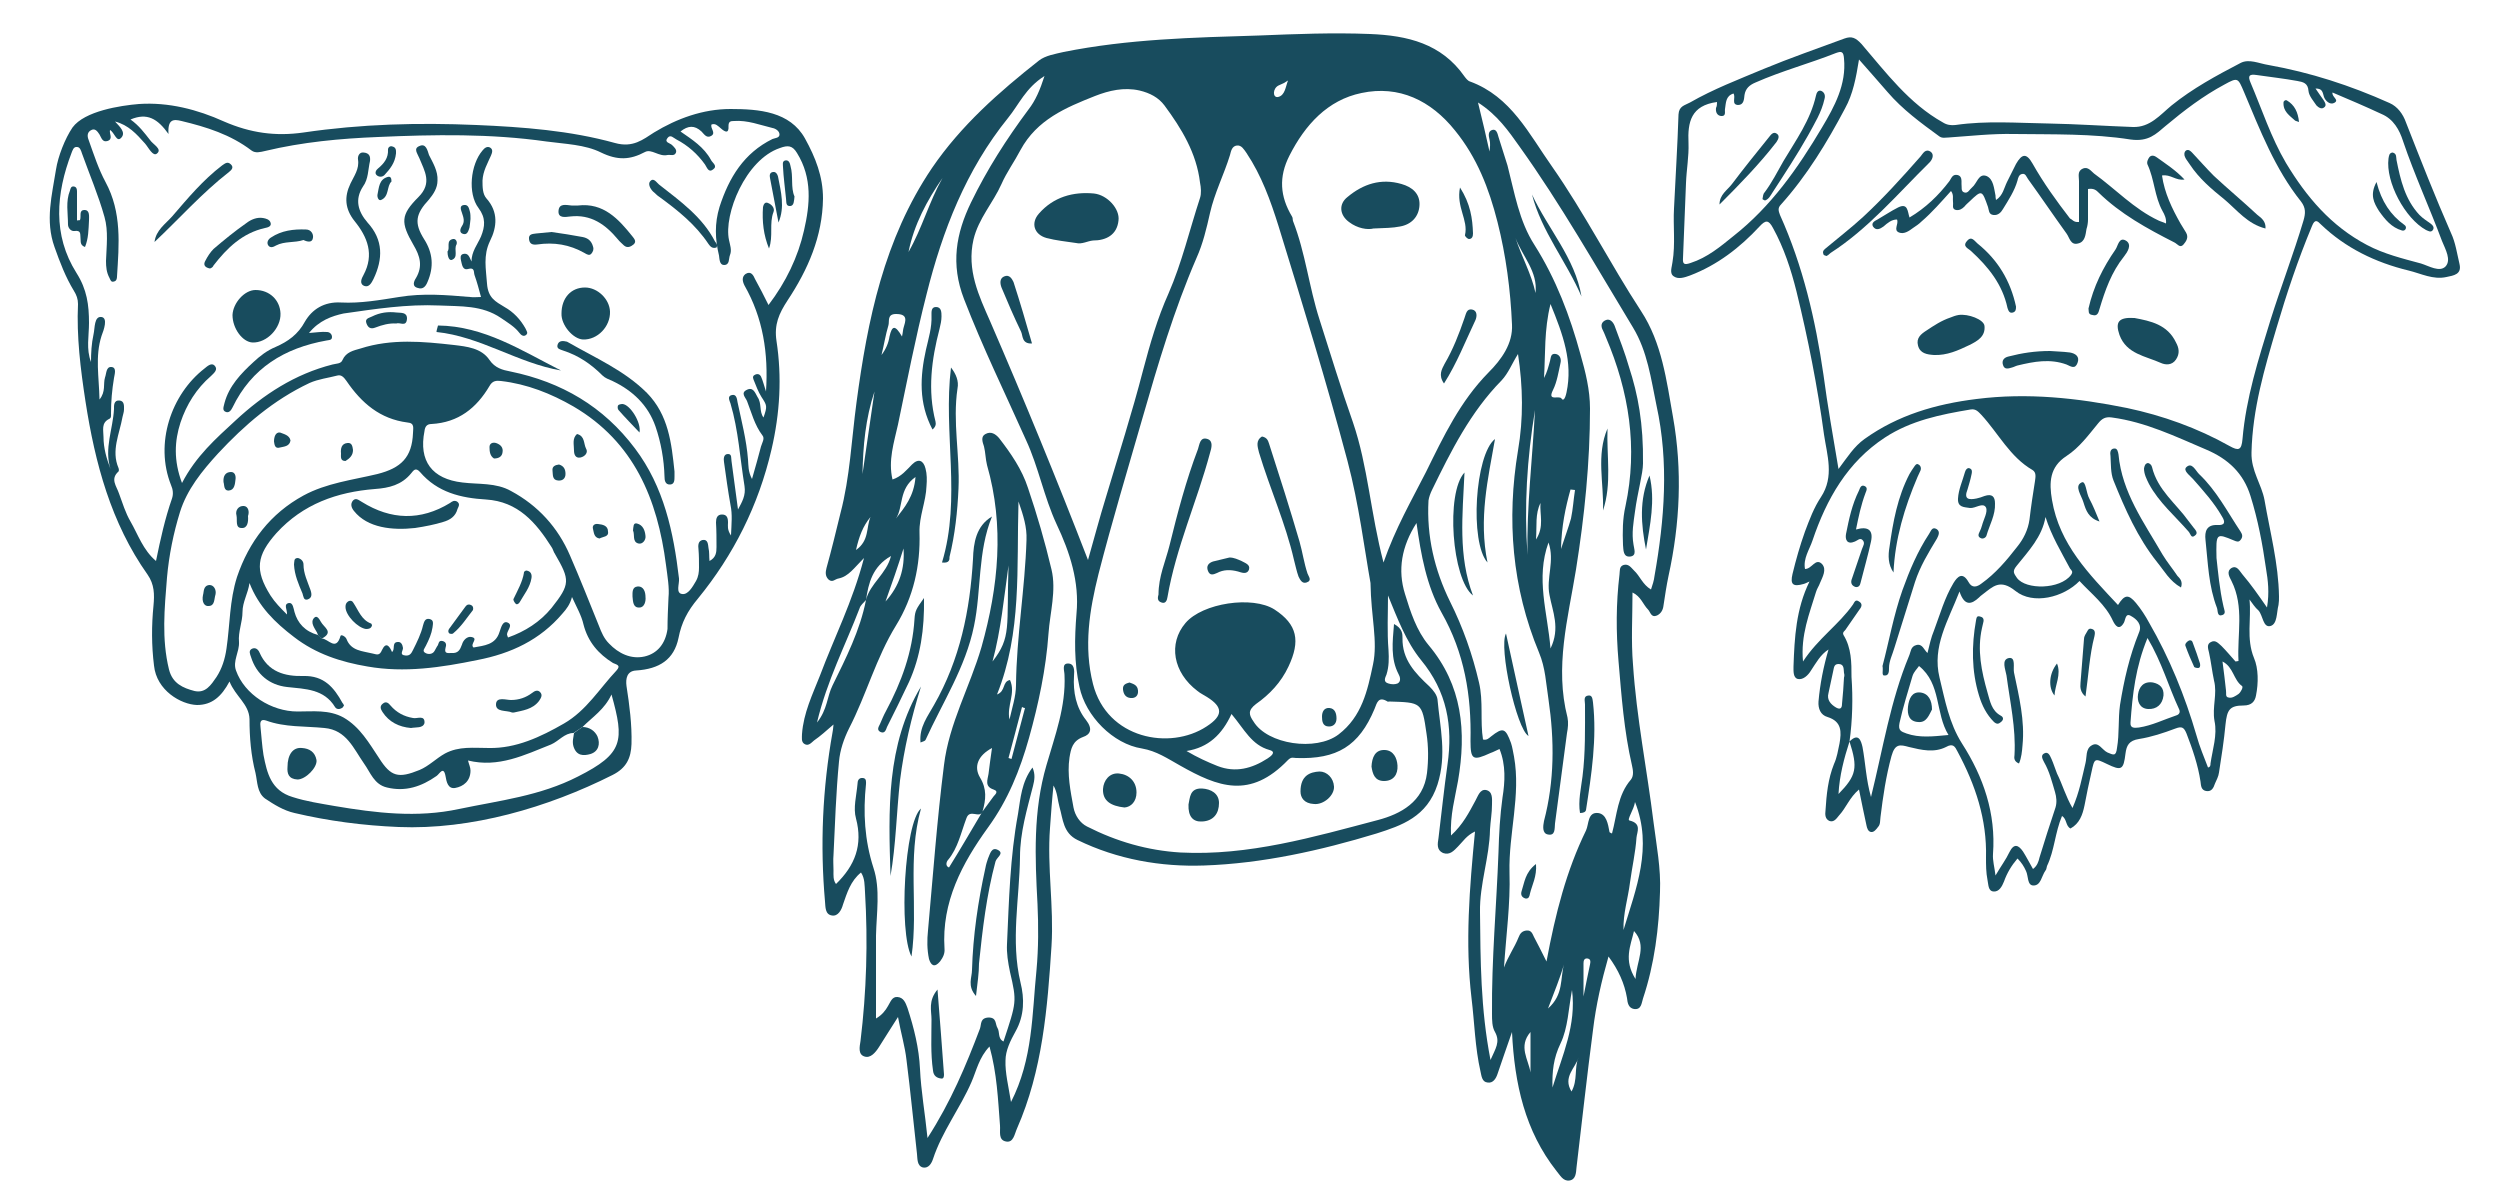 <?xml version="1.0" encoding="UTF-8"?> <!-- Generator: Adobe Illustrator 25.0.1, SVG Export Plug-In . SVG Version: 6.00 Build 0) --> <svg xmlns="http://www.w3.org/2000/svg" xmlns:xlink="http://www.w3.org/1999/xlink" version="1.1" id="Layer_1" x="0px" y="0px" viewBox="0 0 500 238" style="enable-background:new 0 0 500 238;" xml:space="preserve"> <style type="text/css"> .st0{fill-rule:evenodd;clip-rule:evenodd;fill:#184C5E;} </style> <g> <path class="st0" d="M321.7,191.3c-1.4,4.9-2.5,9.7-3.1,14.7c-1.2,9.1-2.2,18.3-3.3,27.5c-0.1,1-0.1,2.4-1.4,2.6 c-1.3,0.2-1.9-1.1-2.6-1.9c-6.3-8-8.4-17.4-8.9-27.8c-1.1,3.1-2,5.8-2.9,8.4c-0.3,0.9-0.9,1.9-2,1.7c-1.1-0.1-1.2-1.3-1.4-2.2 c-1.1-4.8-1.2-9.8-1.8-14.7c-1.3-11-0.4-22,0.7-33.3c-1.7,0.8-2.4,2-3.4,3c-0.8,0.8-1.6,1.8-3,1.3c-1.3-0.6-1.1-1.8-0.9-3 c0.6-4.9,1.1-9.8,1.8-14.7c1.1-7.7-0.1-14.6-5.3-20.9c-3-3.7-4.7-8.3-6.6-12.9c0,3.6-0.2,7.3,0.1,10.9c0.1,1.7,0.1,3.3-0.4,4.9 c-0.3,0.7-0.7,1.5,0.4,1.8c0.6,0.2,1.3,0.2,1.8,0c0.8-0.4,0.5-1.4,0.2-1.9c-1.6-3.1-1.2-6.3-0.9-10c1.7,0.9,1.7,2,1.7,2.8 c-0.1,4.3,2.5,7,5.4,9.7c0.8,0.8,1.5,1.7,1.6,2.6c0.5,5.6,1.9,11,0,17c-2.1,6.5-7.2,8.2-12.2,9.8c-11.2,3.4-22.8,6-34.5,6.4 c-8.6,0.3-17.3-1.2-25.3-5.1c-2.9-1.4-2.9-4.2-3.6-6.6c-0.4-1.4-0.4-2.9-1.2-4.3c-0.3,2.8-0.5,5.7-0.7,8.5 c-0.6,7.9,0.8,15.7,0.3,23.6c-0.8,12.4-1.8,24.9-6.9,36.5c-0.5,1.1-0.7,2.9-2.2,2.6c-1.6-0.3-1.1-2-1.2-3.2 c-0.4-5.2-0.6-10.4-2.1-15.8c-2.1,2.2-2.6,4.8-3.6,7.1c-2.3,5.3-5.9,9.9-7.7,15.4c-0.3,0.9-0.9,1.9-2,1.7c-1.2-0.3-1.1-1.7-1.2-2.7 c-0.7-6.2-1.3-12.5-2.1-18.8c-0.3-2.7-1.1-5.3-1.7-8.6c-1.5,2.4-2.7,4.2-3.8,6c-0.7,1.1-1.7,2.3-2.9,1.9c-1.3-0.4-1-1.9-0.8-3.1 c1.2-9.9,1.5-19.8,0.9-29.8c-0.1-1.3,0-2.7-0.8-3.9c-2.1,1.7-2.8,4.1-3.6,6.4c-0.3,1.1-1,2.4-2.2,2.2c-1.4-0.2-1.3-1.7-1.4-2.8 c-1-11.3-0.5-22.6,1.5-33.8c0.1-0.4,0.1-0.7,0.2-1.6c-1.5,1.3-2.6,2.3-3.9,3.2c-0.5,0.4-1.1,1.2-1.9,0.7c-0.7-0.4-0.5-1.3-0.5-2 c0.3-4.2,2.1-7.9,3.6-11.7c2.8-7.5,6.5-14.7,8.8-23.5c-2,2-3.1,3.7-5.1,4.1c-0.7,0.1-1.2,0.9-2,0.2c-0.7-0.7-0.6-1.5-0.4-2.3 c1-3.6,1.9-7.3,2.8-11c1.9-7.2,2.2-14.7,3.2-22.1c2.2-16.5,5.5-32.7,15.1-46.9c5.8-8.5,13.4-15.2,21.4-21.5c1.3-1,3.2-1.3,4.9-1.7 c12.9-2.6,26-2.9,39.1-3.3c7.4-0.3,14.8-0.6,22.2-0.3c7.5,0.3,14.3,1.9,18.9,8.5c0.3,0.4,0.7,0.9,1.1,1c8.2,3,11.8,10.5,16.4,17 c6.5,9.3,11.6,19.4,17.8,28.9c4.2,6.4,5.1,13.9,6.4,21.2c1.9,10.7,1.4,21.3-0.9,31.8c-0.4,1.9-0.7,3.9-1,5.9 c-0.1,0.9-0.5,1.6-1.3,2c-1.2,0.5-1.3-0.7-1.8-1.2c-1-1-1.4-2.6-3.1-3.4c0,4.9-0.3,9.7,0.1,14.4c0.7,10.6,2.8,21,4.1,31.5 c0.6,4.7,1.5,9.3,1.3,14c-0.2,7.2-1.1,14.4-3.4,21.3c-0.3,0.9-0.3,2.3-1.8,2.1c-1.1-0.2-1.3-1.2-1.4-2.2 C324.9,196.7,323.7,194,321.7,191.3z M173.2,120c-0.5,0.6-1.1,1-1.3,1.7c-2.8,7.3-6.5,14.4-8.5,22.8c2.1-2.6,2-5.2,3.1-7.4 C169.2,131.6,172,126.1,173.2,120c0.8-3.3,4.1-5.2,5-8.8C174.5,113.3,173.7,116.6,173.2,120z M202.2,220.4 c4.4-8.6,4.2-17.6,5.1-26.4c0.4-4.4,0.4-8.8,0.2-13.2c-0.5-9.3-0.9-18.6,1.8-27.8c1.7-5.9,3.9-11.7,3.6-18c0-0.8-0.6-2.3,0.7-2.3 c1.3,0,1.3,1.4,1.2,2.5c-0.2,3.2,0.4,6.3,2.4,8.8c1.4,1.8,0.9,2.9-0.6,3.4c-2.1,0.8-2.4,2.3-2.7,4.1c-0.5,3.4,0.2,6.7,0.8,10 c0.3,1.6,1.3,3.1,2.7,3.8c5.9,3,12.1,4.8,18.7,5.2c13.6,0.7,26.6-3.1,39.5-6.5c4.5-1.2,9.1-3.6,9.8-9.4c0.3-2.6,0.3-5.3-0.1-7.9 c-0.9-6.3-1-6.2-7.5-6.4c-0.1,0-0.2,0.1-0.3,0c-1.8-1.1-2.1,0.2-2.6,1.5c-3.1,7.4-7.5,10.1-15.7,9.8c-0.5,0-0.9-0.3-1.6,0.4 c-7.6,7.9-14,5.4-21.6,1.1c-2.5-1.4-4.7-2.9-7.6-3.4c-5.8-0.9-11.3-6.5-12.5-12.3c-1.1-4.9-1-9.7-0.6-14.7c0.6-6.3-1.3-12.2-4-17.9 c-2.5-5.4-3.6-11.4-6.1-16.8c-4.2-9.4-8.7-18.6-12.4-28.2c-2.7-7-1.6-13.1,1.4-19.3c3.2-6.6,7.1-12.7,11.5-18.6 c1.4-1.8,2.3-3.9,3.2-6.7c-3.8,2.4-5.1,5.7-7.3,8.4c-8.4,10.4-13.1,22.5-16.3,35.3c-2.2,8.6-3.9,17.4-5.7,26c-0.8,3.6-2,7.2-1.1,11 c1.8-0.6,2.8-1.9,3.9-3c1.3-1.3,2.3-0.8,2.7,0.8c0.3,1.1,0.3,2.3,0.2,3.5c-0.1,3.1-1.5,6.1-1.4,9.3c0.2,6.6-1.2,12.9-4.7,18.6 c-4,6.5-5.9,13.8-9.4,20.6c-1,2-1.8,4.3-2,6.6c-0.6,6.2-0.8,12.5-1.1,18.7c-0.1,1,0,2.1,0,3.1c0,1-0.1,1.9,0.5,2.7 c3.8-3.7,5.4-7.8,4-13.1c-0.6-2.1,0.1-4.6,0.3-6.9c0-0.6,0.2-1.3,1.1-1.2c0.7,0.1,0.6,0.7,0.6,1.2c-0.6,5.7-0.3,11.2,1.5,16.8 c1.4,4.2,0.6,9,0.5,13.5c0,5.5,0,11,0,16.6c1.2-0.7,1.9-1.6,2.4-2.5c0.5-0.8,0.8-1.9,1.9-1.8c1.2,0.1,1.6,1.1,2,2.2 c1.3,4,2.3,8,2.5,12.2c0.2,4.4,1,8.8,1.5,13.8c4.7-7.3,7.7-14.5,10.5-21.9c0.3-0.9,0-2.1,1.7-2.2c1.7,0,1.3,1.3,1.8,2.1 c0.5,0.8,0,2.1,1.2,2.7c2.6-7.9,2.7-7.9,1.3-13.9c-0.4-1.9-0.7-3.8-0.6-5.6c0.4-8.7,0.6-17.4,2.2-26c0.5-3.1,0.7-6.4,2.9-9.3 c0.6,1.4,0.4,2.5,0.1,3.7c-1.2,4.7-2.6,9.3-2.6,14.2c-0.1,8.3-1.9,16.7,0.1,25.1c0.8,3.2,0.8,6.6-1,9.8c-1,1.8-2,3.8-2,5.8 C201,214.5,201.7,217.3,202.2,220.4z M274.1,116.6c-1.2-6.7-2.3-15.7-4.6-24.4c-4.2-15.8-9-31.4-13.8-47 c-1.6-5.1-3.4-10.1-6.4-14.6c-0.5-0.7-1-1.6-1.9-1.5c-1,0.1-1.2,1.1-1.4,1.9c-1.2,3.9-3.1,7.6-4,11.6c-0.7,3.1-1.4,6.1-2.7,9 c-4.5,10.4-7.7,21.2-10.8,32c-3,10.4-6.1,20.7-8.8,31.2c-1.8,7.2-3,14.5-1.1,22c2.8,11,15.4,13.3,22.7,8.5c3.4-2.2,3.3-3.9,0.1-5.9 c-0.6-0.4-1.3-0.7-1.9-1.2c-4.9-3.7-5.9-9.5-2.4-13.6c3.4-4,13.4-5.5,17.8-2.7c4.6,3,5.2,6.3,2.8,11.4c-1.5,3.2-3.8,5.6-6.5,7.5 c-1.7,1.3-1.4,2.2-0.5,3.5c2.8,4.6,12.5,6,17,2.6c4.7-3.6,5.8-8.8,6.9-14C275.6,128.2,274.2,123.5,274.1,116.6z M330.2,117.9 c0.3-0.9,0.6-1.8,0.7-2.7c2-11.3,2.9-22.7,0.4-34.1c-1.1-5.3-1.8-10.8-4.7-15.6c-7.4-12.2-14.4-24.6-22.7-36.2 c-2.2-3.1-4.4-6.3-8.3-8.8c0.9,3.6,1.6,6.7,2.3,9.8c0.1-0.8,0.2-1.7,0-2.4c-0.2-0.8-0.3-1.6,0.5-1.9c0.9-0.3,1.1,0.7,1.3,1.4 c0.6,1.9,1.2,3.8,1.8,5.7c1.4,5.4,2.3,11.1,5.4,15.9c4.3,6.8,7.1,14.2,9.2,21.9c1,3.5,1.9,7.1,1.9,10.8c0,10.8-1.1,21.5-2.8,32.2 c-1.6,9.8-4.3,19.5-1.7,29.6c0.2,1,0.1,2.1-0.1,3.1c-0.8,6-1.6,12.1-2.4,18.1c-0.1,1,0.1,2.5-1.4,2.2c-1.2-0.2-1-1.7-0.8-2.7 c2.1-8,2.1-16.1,0.9-24.3c-0.5-3.2-0.6-6.3-1.9-9.4c-5.4-13-6.5-26.6-4.2-40.4c1.1-6.4,1-12.7,0-19.3c-1.2,1.9-1.9,3.8-3.3,5.3 c-6.2,6.3-10.1,14.1-13.9,21.9c-0.3,0.6-0.6,1.4-0.7,2.1c-0.4,7.1,1.2,13.9,4.3,20.2c2.6,5.2,4.5,10.6,5.8,16.2 c0.9,3.8,0.2,7.7,0.8,11.4c0.8,0.2,1.2-0.3,1.6-0.6c2.4-1.9,2.9-1.7,4,1.3c0.3,0.9,0.4,1.8,0.6,2.7c1.4,7.8-1.1,15.4-0.9,23.2 c0.2,6.3-0.7,12.7-1.1,19c0.8-2.2,2.1-4,2.9-6c0.3-0.8,0.7-1.3,1.6-1.4c1-0.1,1.2,0.7,1.5,1.3c0.7,1.3,1.4,2.7,2.5,4.9 c1.8-9.7,4-18.2,7.9-26.2c0.6-1.3,0.3-3.7,2.4-3.5c1.7,0.2,2,2.2,2.3,3.8c0,0.1,0.3,0.2,0.5,0.3c1-3.7,1.1-7.7,3.8-10.8 c0.6-0.8,0.4-1.9,0.2-2.8c-1.6-6.9-2.1-13.9-2.7-20.9c-0.5-5.8-0.5-11.5,0.2-17.3c0.1-0.7-0.1-1.6,0.8-1.9c1-0.3,1.5,0.5,2.1,1.1 C328,115.2,328.5,116.9,330.2,117.9z M276.7,112.5c2.4-6.9,5.6-12.4,8.5-18.1c3.5-7.1,6.8-14.1,12.5-19.9c2.6-2.6,4.9-5.8,4.7-9.6 c-0.3-6.9-1.2-13.8-2.9-20.5c-1.7-6.7-4.1-12.9-8.5-18.3c-4.8-6-11.2-9.1-18.7-7.5C265.5,20,261,25,257.9,31.1 c-2.2,4.3-1.9,8.2,0.5,12.2c0.2,0.3,0.1,0.6,0.2,0.9c2.5,6.4,3.2,13.2,5.3,19.7c2.2,6.9,4.3,13.8,6.7,20.6 C273.6,93.3,274.1,102.6,276.7,112.5z M217.6,112c1.2-4.2,2.3-8.4,3.6-12.6c2.5-8.4,5.2-16.8,7.4-25.3c1.4-5.3,2.9-10.5,5.1-15.4 c2.7-6.2,4.2-12.7,6.3-19.1c0.3-0.9,0.2-2.1,0-3.1c-0.7-5.9-3.7-10.8-7.1-15.4c-1.2-1.6-2.9-2.5-5-3c-3.1-0.7-6.1,0-8.9,1.1 c-5.8,2.3-11.6,4.7-14.9,10.8c-1.2,2.3-2.8,4.5-3.8,6.8c-1.7,3.8-4.6,6.9-5.6,11.1c-1.4,6.1,1.1,11.3,3.3,16.3 C204.8,79.9,211.3,95.7,217.6,112z M298.1,212c1-2.3,2-3.6,0.9-5.6c-0.6-1-0.6-2.4-0.6-3.7c-0.1-10.8,0.9-21.5,1.3-32.3 c0.1-3.6,0.3-7.3,0.8-10.9c0.5-3.1,0.7-6.5-0.6-9.7c-0.7,0.3-1.2,0.6-1.8,0.8c-3.5,1.6-4,1.4-4-2.4c0.2-9.1-1.2-17.6-5.8-25.7 c-3-5.4-4.1-11.5-5-17.9c-3,4.7-3.8,9.4-2.3,14.2c1.1,3.6,2.3,7.3,4.7,10.2c6.8,8.1,7.6,17.3,5.9,27.2c-0.6,3.4-1.6,6.8-1.4,10.9 c2.4-2.2,3.6-4.6,4.9-7c0.5-0.9,0.9-2.3,2.1-2.1c1.4,0.3,1.2,1.8,1.2,2.9c0,1.7-0.3,3.3-0.4,5c-0.1,5.6-2.1,10.9-2,16.5 C296.1,192,296.1,201.7,298.1,212z M246.3,142.8c-1.9,4.1-4.6,6.7-9,7.4c2.2,1.3,4.2,2.2,6.2,3c3.6,1.4,6.9,0.5,10-1.5 c0.6-0.4,1.9-1.3,0.4-1.7C250.3,149,248.9,145.9,246.3,142.8z M310.1,60.8c-1.3,5.2-1,10-1.3,14.8c0.6-1.1,0.9-2.3,1.2-3.4 c0.2-0.7,0.1-1.6,1.2-1.4c0.8,0.2,1.1,1,0.9,1.8c-0.4,1.8-0.7,3.8-1.5,5.4c-1.2,2.4,1.2,1,1.7,1.7c0.3,0.5,0.7,0.2,1-1.2 C314.6,72.4,312.6,66.9,310.1,60.8z M324.7,186c2.5-8.3,5.9-16.5,2.3-25.6c-0.2,1.5-1.7,3.6-1.1,3.7c2.5,0.6,1.5,2.3,1.4,3.4 c-0.2,3-0.9,6-1.3,9C325.6,179.7,324.6,182.7,324.7,186z M310.1,129.7c2-4.1,0.4-7.4-0.2-10.7c-0.7-3.4,1.1-6.8-0.2-10.5 C307.1,115.7,309.5,122.4,310.1,129.7z M314.4,198c-0.7,3.7-0.8,7.6-2.3,10.7c-1.4,2.9-1.7,5.6-1.6,8.8 C312.5,211,315.3,205,314.4,198z M305.5,111c-0.2-9.7,1-19.3,1.5-29C305.4,91.7,304.8,101.3,305.5,111z M181.7,50.4 c2.7-4.7,4.1-10,6.8-14.8C185.4,40.1,182.8,44.9,181.7,50.4z M327.1,195.8c0.2-3.7,2.4-6.6-0.3-9.6 C326.1,189.2,324.7,192,327.1,195.8z M180.4,67.3c0.2-0.9,0.2-1.4,0.3-1.7c0.4-1.4,1-2.8-1.5-2.8c-1.8,0-1.3,1.4-1.5,2.2 c-0.6,2-0.9,4-1.4,6c0.9-1.2,1.4-2.4,1.6-3.7C178.4,65.1,179,64.9,180.4,67.3z M174.9,78.3c-1.8,5.4-2.3,10.9-2.4,16.5 C173.3,89.3,174.1,83.8,174.9,78.3z M315,98c-0.3,0-0.6-0.1-0.9-0.1c-1,3.6-1.8,7.3-1.9,11.9c0.8-2.5,1.5-4.3,2-6.1 C314.6,101.8,314.7,99.9,315,98z M177.1,120.3c2.8-3.1,3.9-6.6,3.6-10.6C179.6,113.2,178.4,116.7,177.1,120.3z M307.1,58.6 c0.5-4.3-2.6-7.3-4-11C304.3,51.3,306.3,54.8,307.1,58.6z M306.1,214.5c0-2.6,0-5.1,0-8.1C303.6,209.3,305.7,211.9,306.1,214.5z M183.1,95.4c-3.4,2.4-2.4,6-3.9,8.3C180.9,101.5,182.8,99.3,183.1,95.4z M312.8,192.9c-0.8,2.7-1.9,5.4-3.2,8.8 C312.8,198.9,312,195.6,312.8,192.9z M315.7,211.5c-0.6,2.1-3.2,3.9-1.4,6.8C315.6,216,314.8,213.6,315.7,211.5z M171.2,110 c2.7-1.9,2-4.5,2.9-6.6C172.6,105.2,171.8,107.3,171.2,110z M316.7,199.3c0.5-2.6,0.9-4.5,1.3-6.4c0.1-0.5,0.2-1.1-0.5-1.2 c-0.7-0.1-0.8,0.5-0.8,1C316.7,194.6,316.7,196.6,316.7,199.3z M308.1,100.6c-1.1,2.2-0.7,4.5-0.9,7.3 C308.9,105.3,307.9,102.9,308.1,100.6z M257.6,16.1c-0.3,0.2-0.5,0.3-0.8,0.5c-0.4,0.2-0.7,0.3-1.1,0.5c-1.2,0.6-1.2,2.5-0.1,2.3 C257,19.1,257.1,17.4,257.6,16.1z"></path> <path class="st0" d="M185.6,186.1c1-11,1.8-22.1,3.2-33.1c1-8.3,5.2-15.7,7.5-23.6c3.4-12.1,4.6-24.2,1.1-36.4 c-0.3-1.2-0.3-2.5-0.6-3.7c-0.3-0.9-0.7-2,0.3-2.5c1.1-0.6,2,0,2.7,0.8c2.4,3.1,4.6,6.3,5.8,10c1.8,5.3,3.4,10.8,4.7,16.3 c1,4.2-0.3,8.6-0.6,12.8c-0.5,7.1-2,14.1-3.9,20.9c-1.8,6.4-4.2,12.4-8.2,17.9c-5.2,7.2-9.3,14.9-8.7,24.2c0.1,1-0.3,1.8-0.9,2.6 c-1.1,1.3-1.8,0.8-2.2-0.5C185.4,189.9,185.4,188,185.6,186.1z M196.5,162.3c0.7-1,1.5-2,2.2-3c0.2-0.3,1.2-1,0-1.4 c-1.8-0.6-1.2-1.9-1-3.1c0.2-1.6,0.4-3.2,0.7-5.2c-2.8,1.5-3.7,3.7-2.4,5.9C197.4,157.8,197.2,159.9,196.5,162.3 c-0.6,1.5-2.5-0.6-3.2,1.3c-1.1,2.9-1.7,6-3.7,8.4c-0.3,0.3-0.6,1.2,0.2,1.5C192.1,169.8,194.3,166,196.5,162.3z M201.9,143.9 c0.5-2.3,1.3-4.6,1.3-6.9c0.1-9.7,1.8-19.3,2.1-29c0.1-2.6-0.6-4.8-1.6-7.7c-0.4,13.4,0.7,26.1-4.3,38.6c1.8-0.7,1-2.6,2.6-2.9 C203.2,138.7,201.3,141.1,201.9,143.9z M201.7,113.1c-0.9,6.4-1.5,12.9-3.2,19.2C202.3,127.4,201.3,125.5,201.7,113.1z M201.7,151.6c0.2,0.1,0.4,0.1,0.6,0.2c0.9-3.4,1.8-6.8,2.7-10.2c-0.2,0-0.4-0.1-0.6-0.2C203.5,144.9,202.6,148.2,201.7,151.6z"></path> <path class="st0" d="M198.4,103.3c-2.9,7.1-2.1,14.7-3.6,21.9c-1.7,8.3-6.3,15.3-9.7,22.8c-0.1,0.2-0.5,0.3-1,0.5 c-0.3-3.1,1.5-5.3,2.7-7.5c5.2-9.1,7.2-18.9,7.8-29.2C194.7,108.6,195.2,105.2,198.4,103.3z"></path> <path class="st0" d="M178.1,175.2c-0.4-13.1-0.9-26.2,6.1-37.9c-1.9,6.1-3.4,12.4-4.2,18.8C179.3,162.5,179.2,168.9,178.1,175.2z"></path> <path class="st0" d="M188.4,112.5c3.9-12.9,0.2-26,1.8-39c1,1.3,1.6,2.7,1.3,4.2c-1,6.7,0.5,13.3,0.2,20c-0.2,4.6-0.7,9.2-1.8,13.7 C189.9,111.8,190,112.7,188.4,112.5z"></path> <path class="st0" d="M195.2,199.2c-1.8-2-0.8-3.7-0.8-5.2c0.2-6.9,1.2-13.7,2.7-20.5c0.1-0.6,0.3-1.2,0.5-1.8 c0.4-0.9,0.7-2.4,2-1.7c1.3,0.7-0.3,1.5-0.5,2.3c-1.8,6.7-2.6,13.6-3.3,20.4C195.8,194.6,195.5,196.6,195.2,199.2z"></path> <path class="st0" d="M184.8,119.6c0.1,6.3-0.7,11.7-3,16.8c-1.4,3-2.9,6-4.4,9c-0.2,0.5-0.4,1.4-1.3,1c-0.8-0.4-0.4-1-0.1-1.6 c0.4-0.9,0.7-1.7,1.2-2.6c3.1-5.8,5.3-11.8,5.7-18.4C183,122.1,183.3,121.7,184.8,119.6z"></path> <path class="st0" d="M182.3,191.3c-2.6-4.9-1.4-26.8,1.9-29.6C181.4,171.7,183.7,181.5,182.3,191.3z"></path> <path class="st0" d="M186.5,85.9c-2.8-5.3-2.5-10.6-1.3-16c0.5-2.2,1.2-4.4,1.1-6.8c0-0.7-0.1-1.7,0.9-1.7c1.1,0,1.1,1.1,1.1,1.9 c0,0.8-0.2,1.7-0.4,2.5c-1.6,6.1-2.4,12.3-0.8,18.5C187.2,84.8,187.2,85.3,186.5,85.9z"></path> <path class="st0" d="M224.9,161.5c-2.7-0.3-4.4-1.3-4.3-3.7c0.1-1.7,1.3-3.3,3.2-3.1c2,0.2,3.5,1.6,3.5,3.8 C227.3,160.3,226.2,161.4,224.9,161.5z"></path> <path class="st0" d="M260.1,158.3c0-3.2,1.9-3.9,3.8-4c1.5,0,2.8,1.3,2.9,3c0.1,1.8-2.1,3.7-4,3.5 C260.8,160.7,260.1,159.5,260.1,158.3z"></path> <path class="st0" d="M237.7,160.9c0.3-1.3,0.2-3.3,2.7-3.2c1.8,0.1,3.4,1,3.4,2.9c0,2.1-1.1,3.6-3.4,3.7 C238.6,164.4,237.6,163.3,237.7,160.9z"></path> <path class="st0" d="M187.5,197.9c0.5,6.2,0.9,11.6,1.3,17c0,0.5-0.1,0.9-0.6,0.8c-0.8-0.1-1.5-0.5-1.6-1.6 c-0.5-3.4-0.3-6.8-0.3-10.2C186.3,202.1,185.6,200.2,187.5,197.9z"></path> <path class="st0" d="M274.3,153.3c0.1-1.8,0.7-3.4,2.7-3.3c1.7,0.1,2.4,1.6,2.5,3.1c0.1,1.8-0.8,3.1-2.7,3.1 C274.9,156.2,274.5,154.7,274.3,153.3z"></path> <path class="st0" d="M231.7,118.9c0-3.6,1.4-6.6,2.2-9.8c1.6-6.5,3.3-13,5.7-19.3c0.3-0.9,0.4-2.5,1.9-2c1.2,0.4,0.8,1.8,0.5,2.8 c-2.6,9.7-6.8,18.9-8.5,28.8c-0.1,0.7-0.4,1.4-1.2,1.1C231.3,120.2,231.6,119.3,231.7,118.9z"></path> <path class="st0" d="M252.4,87.3c1,0.2,1.2,0.8,1.4,1.4c2.1,6.5,4.2,13.1,6.1,19.6c0.6,2.1,0.9,4.3,1.6,6.4c0.2,0.6,1,1.4-0.2,1.8 c-0.9,0.3-1.3-0.6-1.6-1.2c-0.4-1.1-0.6-2.2-0.9-3.3c-1.7-7.4-4.8-14.2-7-21.5C251.5,89.3,251.1,88.1,252.4,87.3z"></path> <path class="st0" d="M245.9,111.5c0.9,0,1.7,0.4,2.4,0.7c0.7,0.4,1.8,0.7,1.5,1.7c-0.4,1.1-1.5,0.6-2.2,0.4 c-1.5-0.4-2.9-0.4-4.2,0.3c-0.7,0.3-1.4,0.6-1.8-0.4c-0.4-1,0.1-1.6,1-1.9C243.7,112,244.8,111.8,245.9,111.5z"></path> <path class="st0" d="M267.3,143.7c0,1-0.6,1.6-1.5,1.6c-1.3,0-1.4-1.1-1.4-2c0-0.9,0.4-1.8,1.5-1.7 C267,141.7,267.3,142.7,267.3,143.7z"></path> <path class="st0" d="M225.9,136.5c0.8,0.3,1.6,0.5,1.7,1.6c0.1,1-0.5,1.6-1.5,1.5c-1-0.1-1.4-0.8-1.5-1.7 C224.5,136.9,225.2,136.7,225.9,136.5z"></path> <path class="st0" d="M328.6,92.7c0,2-1.1,5.8-1.6,9.6c-0.3,2.2-0.7,4.3-0.3,6.6c0.1,0.9,0.7,2.2-0.6,2.4c-1.5,0.2-1.4-1.3-1.5-2.3 c-0.1-2.6-0.1-5.2,0.5-7.8c2.5-11.7,0.7-22.9-3.9-33.7c-0.2-0.5-0.4-1-0.6-1.4c-0.5-0.9-0.4-1.7,0.6-2.1c0.8-0.3,1.4,0.4,1.7,1.1 c1,2.7,2.1,5.5,2.9,8.3C327.6,78.9,328.7,84.7,328.6,92.7z"></path> <path class="st0" d="M292.9,94.5c-0.4,8.6-1.3,16.7,1.7,24.6C290.4,115.9,289.1,98.6,292.9,94.5z"></path> <path class="st0" d="M299,87.8c-1.4,8-3.3,15.9-1.5,24.7C293.9,108.5,295,90.9,299,87.8z"></path> <path class="st0" d="M316,162.6c-0.4-2.4,0.2-4.9,0.5-7.3c0.6-4.8,0.5-9.6,0.5-14.4c0-0.7-0.4-1.7,0.7-1.8c0.8-0.1,0.8,0.8,0.9,1.4 c0.8,7.2-0.3,14.4-1.4,21.5C317.1,162.4,316.7,162.6,316,162.6z"></path> <path class="st0" d="M301.2,126.7c1.5,7,3,13.6,4.5,20.5C303.3,145.8,299.7,129.4,301.2,126.7z"></path> <path class="st0" d="M306.4,38.9c3.2,6.9,8.6,12.7,9.9,20.4C313.3,52.3,308.3,46.3,306.4,38.9z"></path> <path class="st0" d="M329.2,109.9c-1-5-1.4-9.9,0.7-14.8C331.1,100.1,330,105,329.2,109.9z"></path> <path class="st0" d="M321.5,85.7c-0.2,5.5,0.9,11-0.9,16.4C320.8,96.6,319.2,91.1,321.5,85.7z"></path> <path class="st0" d="M307.2,172.8c0.2,2.5-0.8,4.2-1.2,5.9c-0.1,0.5-0.2,1.1-0.9,1c-0.7-0.2-1-0.7-0.8-1.4 C304.9,176.5,305,174.5,307.2,172.8z"></path> <path class="st0" d="M274.7,45.7c-1.2,0.3-3.2,0-4.9-1.3c-1.9-1.4-2.1-3.6-0.3-5c3.1-2.6,6.7-3.8,10.8-2.6c2.1,0.6,3.7,1.9,3.6,4.2 c-0.1,2.3-1.6,3.9-3.9,4.3C278.5,45.6,277,45.6,274.7,45.7z"></path> <path class="st0" d="M288.8,76.7c-1.2-1.7-0.4-2.9,0.1-3.9c1.7-2.9,2.9-6,4-9.2c0.3-0.8,0.4-1.9,1.5-1.7c1.1,0.2,1,1.4,0.7,2.1 C293.1,68.2,291.4,72.6,288.8,76.7z"></path> <path class="st0" d="M292,37.5c2.1,3.3,2.5,6.2,2.6,9.2c0,0.6-0.2,1.1-0.8,1.1c-0.3,0-0.9-0.6-0.8-0.8 C293.7,44,291.2,41.4,292,37.5z"></path> <path class="st0" d="M215.2,48.6c-2-0.3-4-0.5-5.9-1c-2.5-0.7-3.2-3-1.5-4.9c2.9-3.3,6.8-4.4,11-4c2.7,0.3,5.2,3.1,4.9,5.4 c-0.3,2.9-2.5,4-5.1,4C217.5,48.2,216.4,48.9,215.2,48.6z"></path> <path class="st0" d="M206.4,68.7c-2.1,0.1-1.8-1.6-2.2-2.4c-1.4-2.9-2.7-5.9-3.9-8.8c-0.3-0.8-0.4-1.8,0.5-2.2 c1.1-0.5,1.6,0.5,1.9,1.1C204,60.4,205.2,64.5,206.4,68.7z"></path> </g> <g> <path class="st0" d="M45.9,136.3c-1.6,3-3.5,4.7-6.5,4.7c-3.2-0.1-8.1-2.9-8.6-7.9c-0.5-4-0.5-8-0.1-12c0.2-2.2,0.2-4.2-1.2-6.2 C22.2,104.6,19,92.6,17.1,80.3c-1-6.5-1.8-13-1.5-19.5c0-1-0.3-1.8-0.8-2.6c-1.7-2.8-2.8-5.7-3.9-8.8C9,44.1,10.4,39,11.2,33.9 c0.4-2.6,1.8-6.2,3.3-8.4c2.4-3.3,9.6-4.4,13.3-4.7c5.9-0.4,11.7,1.1,17,3.5c5.3,2.3,10.3,3,15.9,2.2c11.5-1.7,23-2,34.6-1.5 c9.3,0.4,18.7,1.1,27.7,3.6c3.6,1,5.6-0.7,7.8-2.1c4.6-2.8,9.8-4.7,15.3-4.7c5.7,0,11.9,0.5,14.9,5.9c2.1,3.8,3.6,7.6,3.6,12 c-0.1,7.6-3,14.2-7.1,20.4c-1.7,2.6-2.7,4.8-2.2,8.1c1.1,7.2,0.7,14.4-1,21.7c-2.6,11.2-7.6,21.1-14.7,29.8 c-2.1,2.5-3.3,4.8-3.9,7.9c-0.9,4.3-3.8,6.2-8.5,6.5c-1.8,0.1-2.1,1.6-1.9,3.1c0.6,3.9,1.1,7.7,1,11.6c-0.1,2.8-1,4.8-3.8,6.2 c-12.9,6.5-28.3,11-42.8,10.4c-7.1-0.3-14-1.2-20.8-2.8c-2.2-0.5-4.1-1.7-5.9-2.9c-1.6-1.2-1.5-3.3-1.9-5.1 c-0.9-3.5-1.2-7.1-1.2-10.8C49.8,140.8,47.1,139.3,45.9,136.3z M116.5,145.4c-0.6,0.4-1.2,0.8-1.8,1.2c-1.8,0-2.9,1.6-4.5,2.3 c-5.3,2.1-10.5,4.7-16.6,3.2c0.2,0.8,0.5,1.4,0.5,2c0,2.1-1.4,3.2-3.1,3.5c-1.4,0.2-1.7-1.2-1.9-2.4c-0.4-2.1-1.2-0.4-1.8,0 c-3,2.1-6.2,3.2-9.9,2.3c-2.6-0.6-3.3-3-4.6-4.8c-2.1-3-3.5-6.7-7.9-7.1c-3.9-0.4-7.9-0.1-11.7-1.5c-1.2-0.4-1.2,0.5-1.1,1.3 c0.2,1.9,0.3,3.7,0.6,5.6c0.7,3.6,1.5,7.1,5.8,8.4c2.8,0.9,5.6,1.3,8.4,1.8c8.3,1.4,16.5,2.4,24.9,0.6c8.1-1.7,16.2-2.6,23.8-6.5 c9.1-4.6,9.3-7.1,6.7-16.4C120.9,141.9,118.5,143.4,116.5,145.4z M63.6,127c0.3,0.2,0.5,0.5,0.8,0.7c1.3,0.1,2.8,2.6,3.7-0.5 c0.1-0.4,1,0.1,1.2,0.6c0.9,2.4,3.2,2.4,5.2,2.9c0.9,0.2,1.4,0.5,1.9-0.7c0.8-1.7,1.5-0.8,2,0.4c0.7-0.5-0.1-1.9,1.1-2 c0.7-0.1,1,0.5,1.1,1.2c0,0.6-0.8,1.4,0.5,1.5c0.9,0.1,1.2-0.5,1.5-1.1c0.8-1.6,1.6-3.2,2-4.9c0.2-0.7,0.4-1.5,1.3-1.3 c0.9,0.2,0.7,0.9,0.6,1.7c-0.2,1.3-0.7,2.4-1.3,3.6c-0.2,0.5-0.9,1.1-0.1,1.5c0.5,0.3,1.4,0.3,1.8-0.4c0.2-0.3,0.3-0.6,0.5-0.9 c0.4-0.4,0.2-1.3,1.1-1.1c0.8,0.2,0.8,0.8,0.6,1.4c-0.3,1.2,0.5,1,1.2,1c1.3,0.1,1.7-0.6,2.1-1.7c0.2-0.8,1-1.7,1.9-1.5 c1.5,0.3-0.4,1.4,0.4,2.1c2.1-0.4,4.4-0.5,5.2-3.1c0.3-0.8,0.6-2.3,1.6-1.9c1.2,0.5-0.1,1.6-0.1,2.4c0,0.1,0.1,0.3,0.2,0.6 c3.4-1.2,6.4-3.1,8.7-5.9c3.8-4.8,3.7-5.6,0.7-10.8c-0.3-0.4-0.4-1-0.7-1.4c-3.1-4.9-6.7-9.1-13.1-9.5c-5-0.3-9.7-1.4-13.2-5.5 c-0.9-1-1.3-0.3-1.8,0.3c-1.9,2.3-4.4,2.9-7.2,3.1c-7.6,0.6-14.4,3-19.7,8.8c-4,4.5-4.4,7.4-1.2,12.5c0.9,1.4,2,2.5,3.3,3.8 c0.1-0.9-0.8-2.1,0.4-2.3c0.8-0.1,0.9,1.1,1.1,1.8C59.5,124.6,61,126.3,63.6,127z M36.4,96.6c2.8-5.4,6.8-8.9,10.7-12.5 c5.6-5.2,11.9-9.3,19.4-11.2c0.7-0.2,1.7-0.1,2-0.9c0.7-1.6,2.2-1.9,3.6-2.3c6.2-2,12.5-1.4,18.7-0.7c2.5,0.3,5.5,0.6,7.1,3 c1.1,1.6,2.6,2,4.2,2.3c10.2,2.1,18.6,7,24.9,15.4c5.8,7.7,7.7,16.7,8.8,26c0.1,1.1-0.7,2.9,0.6,3.1c1.2,0.2,2.1-1.4,2.8-2.6 c0.5-0.9,0.6-1.8,0.6-2.7c0-1.2,0-2.4-0.1-3.6c-0.1-0.8-0.1-1.7,0.8-1.9c1.1-0.2,1.1,0.9,1.2,1.6c0.2,0.8,0.1,1.7,0.2,2.6 c1.3-0.7,1.4-1.7,1.4-2.8c0-1.6,0-3.2-0.1-4.9c0-0.8,0.2-1.6,1.2-1.6c1,0,1.2,0.7,1.2,1.6c0,0.7-0.2,1.4,0.6,2.6 c0.1-2.4,0.3-4.2-0.1-6.1c-0.5-2.8-0.9-5.7-1.3-8.6c-0.1-0.6-0.1-1.6,0.8-1.6c0.8,0,0.6,0.8,0.7,1.4c0.4,3.2,0.9,6.5,1.3,9.7 c0.8-1.5,1.6-2.8,1.3-4.7c-0.9-5.5-1.2-11.1-2.8-16.5c-0.2-0.6-0.7-1.5,0.3-1.7c0.9-0.2,1,0.8,1.1,1.4c0.8,3.8,1.8,7.6,2.1,11.5 c0.1,1.2,0,2.4,0.8,3.9c0.7-2.5,1.3-4.5,1.8-6.5c0.2-0.7,0.8-1.6,0.3-2.2c-1.6-2.1-2.2-4.6-3.1-6.9c-0.3-0.7-1.3-1.6-0.1-2.2 c1.3-0.7,1.7,0.5,2.2,1.4c0.9,1.3,0.3,2.9,1.2,4.1c0.8-2.3,0.7-2.4-0.4-4.1c-0.7-1.1-1.1-2.3-1.6-3.5c-0.2-0.5-0.1-0.8,0.4-1 c0.5-0.2,0.9,0,1.1,0.4c0.4,0.9,0.6,1.8,1,3c0.5-7.7-0.6-14.7-4.3-21.2c-0.4-0.8-0.6-1.7,0.2-2.3c1.1-0.7,1.6,0.3,1.9,1 c0.9,1.6,1.8,3.4,2.7,5.2c3.5-4.6,5.9-9.6,7.1-14.9c1.2-5.2,1.7-10.5-1.4-15.5c-0.9-1.5-1.8-1.6-3.4-1 c-6.9,2.3-11.3,13.3-10.2,18.4c0.2,1,0.6,2,0.2,3c-0.3,0.7,0,2-1.2,2c-0.9,0-0.9-1.2-1-1.9c-0.8-3.3-0.9-6.4,0.1-9.7 c1.9-5.9,4.9-10.8,10.6-13.6c0.5-0.2,1.4-0.2,1.4-0.9c0-0.7-0.8-1.2-1.4-1.3c-2.5-0.6-5-1.6-7.7-1.4c-0.7,0-1.1,0.1-1.1,1 c0.1,1.6-0.7,1.2-1.5,0.5c-0.6-0.5-1.1-1.1-1.9-0.8c-0.3,0.8,1,1.7-0.1,2.3c-0.9,0.5-1.4-0.4-1.9-0.9c-1.4-1.3-2.7-1.2-4.2,0 c2.3,1.6,4.7,3.1,6.1,5.7c0.3,0.6,1.4,1.2,0.4,1.9c-0.9,0.7-1.2-0.4-1.6-1c-1.5-2.1-3.4-3.8-5.7-5c-0.6-0.3-1.2-1.1-1.8-0.3 c-0.7,0.9,0.5,1,0.9,1.4c0.4,0.4,1,0.9,0.8,1.5c-0.3,0.8-1.1,0.4-1.7,0.5c-1.7,0.4-3.2-1.3-4.5-0.6c-3,1.6-5.5,1.7-8.8,0.1 c-3.2-1.6-7.2-1.7-10.9-2.2c-11.2-1.6-22.5-1.4-33.7-0.9c-7.5,0.3-15.1,1-22.6,2.8c-0.9,0.2-1.9,0.5-2.7-0.1c-4.2-3.2-9-4.7-14-5.9 c-1.6-0.4-2.8-0.4-2.6,2.6c-2.2-3.1-4.3-4.3-7.6-2.9c1.7,1.2,2.8,2.7,3.9,4.1c0.6,0.9,2.5,1.8,1.4,2.7c-0.8,0.7-1.7-1.2-2.4-2 c-1.7-1.9-3.3-3.7-6-4.4c0.9,1,2.3,2.2,1.2,3.3c-0.9,0.9-1.3-1.1-2.2-1.6c-0.2,0.7,0.7,1.8-0.5,2.2c-1,0.3-1.2-0.6-1.6-1.3 c-0.4-0.6-0.9-1.4-1.8-0.8c-0.8,0.5-0.6,1.4-0.3,2.1c1,2.8,1.9,5.6,3.3,8.2c3.3,6.1,2.7,12.5,2.3,18.9c0,0.4-0.1,0.9-0.6,1 c-0.6,0.2-0.7-0.3-0.9-0.7c-0.6-1.1-0.7-2.2-0.7-3.4c0.1-2.9,0.5-6-0.3-8.8c-1.2-4.3-3-8.5-4.5-12.7c-0.2-0.6-0.4-1.3-1-1.3 c-0.7-0.1-0.9,0.7-1.1,1.2c-3.1,8.1-3.8,16.4,1,24c2.1,3.3,2.5,6.4,2.5,10c0,2.6-0.6,5.2,0.4,7.8c0-1.8,0.1-3.7,0.5-5.5 c0.3-1.3,0.1-3.7,1.6-3.5c1.3,0.2,0.5,2.5,0,3.8c-1.3,4.1-0.5,8.1-0.4,12.7c1.3-1.6,0.7-3.1,1.1-4.4c0.3-0.8,0.2-2.2,1.3-2.1 c1.1,0.1,0.6,1.5,0.5,2.2c-0.4,2.4-0.6,4.7-0.6,7.1c0,0.4,0.1,0.9-0.4,1.1c-1.6,0.8-1.1,2.3-1.1,3.6c0,2.2,0.6,4.3,1.4,6.4 c-1.3-4.1,0.5-8,0.7-12c0-0.6-0.1-1.8,1.1-1.7c1,0.1,0.9,1.1,0.9,1.8c0,0.5-0.2,1-0.3,1.5c-0.6,3.4-2.3,6.7-0.8,10.2 c0.1,0.2,0.1,0.6,0,0.7c-1.7,1.5-0.4,2.9,0.1,4.4c0.7,1.9,1.3,3.9,2.3,5.6c1.5,2.6,2.5,5.7,5.1,7.9c0.9-4.4,1.8-8.5,3.2-12.5 c0.3-0.9,0.2-1.8-0.2-2.7c-3.3-8.3,0-18.1,6.7-23.3c0.6-0.5,1.4-1.2,2-0.6c0.8,0.8-0.1,1.5-0.7,2.1c-2.9,2.5-4.9,5.7-6.1,9.3 C34.9,88.2,34.7,92.1,36.4,96.6z M133.7,119.5c0.2-1.9-0.2-4.2-0.5-6.5c-1.7-13.2-6.4-24.6-18.5-31.7c-4.5-2.6-9.3-4.5-14.5-5.1 c-0.9-0.1-1.7-0.1-2.3,1c-2.6,4.4-6.2,7.3-11.6,7.6c-0.9,0-1.3,0.5-1.4,1.4c-1.2,6,1.5,9.6,7.6,10.3c3.2,0.4,6.7,0,9.7,1.7 c5.4,2.9,9.4,7.3,11.8,12.9c2,4.6,3.9,9.4,5.8,14.1c0.5,1.3,1,2.5,2,3.5c1.9,2,4.4,3.2,7.1,2.6c2.6-0.6,4.2-2.6,4.6-5.5 C133.5,123.7,133.6,121.8,133.7,119.5z M49.9,116.6c-0.3,2.1-1.4,3.8-1.4,5.8c0,2-0.9,4-0.7,6c0.1,2-1.3,3.8-0.6,5.7 c1.7,4.8,7.1,8.2,12.3,8.2c3.1,0,6.3-0.4,9.2,1.2c3.3,1.9,5.1,5.1,7.1,8.1c2.4,3.8,3.9,4.1,8.1,2.4c1.9-0.8,3.3-2.3,5.1-3.3 c2.8-1.5,5.7-1.1,8.8-1.1c5.4,0.1,10.3-2.2,15-4.9c4.5-2.6,7.1-7,10.5-10.6c1-1.1-0.1-1.2-0.7-1.5c-2.9-1.8-5-4.2-5.9-7.7 c-0.4-1.8-1.4-3.5-2.3-5.5c-0.4,1.5-1.1,2.4-1.9,3.3c-4.5,5.3-10.3,8-17,9.3c-7.3,1.5-14.6,2.6-22,1.3c-5.3-0.9-10.3-2.5-14.7-5.9 C55,124.5,51.7,121.3,49.9,116.6z M82.6,86.6c0-0.9,0.4-2-1.1-2.1c-5.5-0.7-9.2-3.9-12.2-8.3c-0.5-0.7-1-1.3-1.8-1.1 c-1.9,0.5-3.8,0.7-5.6,1.5c-7.2,3.4-13,8.4-18.3,14.1c-3.2,3.5-6.2,7.2-7.6,11.7c-1.3,4.2-2.2,8.6-2.6,13.1 c-0.5,6.2-1.1,12.3,0.4,18.4c0.7,2.8,2.8,3.7,5.1,4.3c2.2,0.5,3.3-1.2,4.4-2.8c1.1-1.7,1.7-3.6,2-5.7c0.7-4.8,0.6-9.6,2.1-14.3 c2.4-7.1,6.7-12.7,13.3-16.3c4.6-2.5,9.8-3.1,14.8-4.3C80.2,93.6,82.4,91.5,82.6,86.6z"></path> <path class="st0" d="M116.5,145.4c1.4,0,2.5,0.8,3,1.9c0.6,1.5,0.2,3-1.4,3.5c-1.4,0.4-2.8,0.4-3.4-1.5c-0.3-1,0-1.8,0.1-2.7 C115.3,146.2,115.9,145.8,116.5,145.4z"></path> <path class="st0" d="M63.6,127c-0.1-0.2-0.1-0.3-0.2-0.5c-0.5-0.9-1.4-2-0.6-2.9c0.6-0.7,1.1,0.3,1.4,0.8c0.6,1.1,2.6,2,0.2,3.3 C64.1,127.5,63.8,127.3,63.6,127z"></path> <path class="st0" d="M61.8,66.6c1.5-0.1,2.5-0.3,3.6-0.2c0.5,0,1,0.4,1,1c0,0.7-0.7,0.6-1.1,0.7c-8.4,1.5-15,5.5-18.8,13.4 c-0.3,0.6-0.7,1.1-1.3,0.9c-0.9-0.3-0.4-1.2-0.3-1.8c0.9-3.4,3.3-5.9,5.8-8.2c1.3-1.2,2.7-2.3,4.4-3c2.5-1.1,4.5-2.5,5.9-5.1 c1.4-2.4,3.8-4,7.2-3.8c3.9,0.2,7.8-0.5,11.6-1.1c4.8-0.8,9.5-0.4,14.2,0c0.7,0.1,1.5,0,2.2,0c-0.4-1.5-0.8-3-1.3-4.4 c-0.2-0.6,0.1-1.6-1.3-1.2c-1.1,0.3-1.2-0.9-1.4-1.7c-0.1-0.5-0.2-1.1,0.4-1.3c1.1-0.3,1.3,0.7,1.7,1.5c0-2,1.2-3.4,1.9-5 c0.8-2,1-3.7-0.5-5.7c-2.2-2.9-1.6-8.7,0.8-11.5c0.4-0.5,0.9-0.9,1.5-0.6c0.7,0.4,0.4,1.1,0.2,1.6c-0.7,1.6-1.6,3.1-1.7,5 c0,1.3,0,2.7,0.8,3.6c2.4,2.7,2.1,5.7,0.7,8.5c-1.4,2.9-0.8,5.6-0.6,8.5c0.2,2.9,1.7,3.6,3.5,4.7c1.8,1,3.2,2.5,4.2,4.3 c0.2,0.5,0.6,0.9,0.1,1.3c-0.5,0.4-1,0-1.3-0.4c-1-1.3-2.4-2.1-3.7-3c-3.8-2.6-8.1-2.3-12.3-2.5c-6.5-0.3-12.9,0.7-19.2,1.6 C66.4,63.2,63.8,64.1,61.8,66.6z"></path> <path class="st0" d="M134.9,94.3c0,0.3,0,0.7,0,1c0,0.7,0,1.5-0.8,1.6c-1.1,0.1-1.2-0.9-1.2-1.6c-0.1-3.4-0.7-6.8-1.8-10 c-1.5-4.3-4.6-7.2-8.6-9.1c-0.7-0.3-1.5-0.6-2-1.1c-2.3-2.3-4.8-4-7.9-5c-0.5-0.2-1.3-0.3-1.1-1.1c0.2-0.8,0.9-0.9,1.7-0.7 c0.2,0,0.3,0.1,0.5,0.2c5.4,3.1,11.2,5.6,15.7,10.1C133.7,83,134.3,88.6,134.9,94.3z"></path> <path class="st0" d="M117,57.5c2.5,0,4.9,2.3,5,4.8c0.1,3-2.5,5.7-5.4,5.6c-2-0.1-4.4-2.9-4.3-5.2C112.3,59.6,114.2,57.5,117,57.5z "></path> <path class="st0" d="M51.1,58c2.8,0,4.9,2,5,4.7c0.1,2.9-2.7,5.9-5.6,5.8c-2-0.1-4-2.8-4-5.5C46.6,60.6,48.9,58,51.1,58z"></path> <path class="st0" d="M87.5,36.1c0,1.5-0.8,2.7-1.7,3.8c-2.7,2.9-3,4.7-1,7.9c1.8,2.8,2,5.6,0.7,8.6c-0.4,1-1,1.5-1.9,1.2 c-1.3-0.3-0.8-1.4-0.4-2c1.4-2.4,0.8-4.4-0.5-6.6c-2.6-4.5-2.6-6,1-9.6c2.8-2.8,1.2-5.2,0.2-7.7c-0.4-1-1.3-2,0-2.5 c1.3-0.6,1.6,0.9,1.9,1.8C86.6,32.6,87.6,34.2,87.5,36.1z"></path> <path class="st0" d="M74,32.2c-0.4,1.7-0.3,3.6-1.4,5.1c-1.7,2.6-1,5,0.9,7.2c3.2,3.5,3.1,7.3,1.2,11.3c-0.4,0.8-0.9,1.7-1.8,1.4 c-1.1-0.4-0.6-1.5-0.2-2.2c2.2-4.1,0.8-7.6-1.8-10.8c-1.9-2.4-2.1-4.8-0.8-7.5c0.7-1.5,1.8-2.9,1.5-4.8c-0.1-0.7,0.3-1.5,1.1-1.4 C73.9,30.6,74.1,31.3,74,32.2z"></path> <path class="st0" d="M87.6,65.1c9.2,0.1,16.7,5,24.6,9c-8.7-1.5-16.1-6.8-24.9-7.7C87.3,66,87.5,65.6,87.6,65.1z"></path> <path class="st0" d="M115.6,41.1c5.1-0.6,8.1,2.7,10.9,6.2c0.3,0.4,0.9,1,0.2,1.6c-0.5,0.4-1.2,0.8-1.9,0.2 c-0.4-0.4-0.9-0.8-1.2-1.2c-2.5-3-5.4-5.1-9.6-4.6c-0.9,0.1-2.4,0.4-2.3-1.1c0.1-1.6,1.5-1.2,2.6-1.1 C114.8,41.1,115.2,41.1,115.6,41.1z"></path> <path class="st0" d="M30.9,48.4c0.3-2.4,2.2-3.6,3.6-5.2c3.1-3.6,6.1-7.2,9.9-10.1c0.6-0.4,1.1-0.9,1.8-0.2 c0.6,0.6,0.1,1.1-0.4,1.5C40.4,38.6,35.9,43.7,30.9,48.4z"></path> <path class="st0" d="M42,53.7c-1.1-0.2-1.4-0.8-0.9-1.6c0.4-0.8,1-1.7,1.6-2.3c2.1-1.8,4.3-3.6,6.6-5.2c0.9-0.7,2.1-1.2,3.3-1 c0.6,0.1,1.3,0.3,1.5,0.9c0.3,0.8-0.6,1-1.1,1.1c-4.5,1-7.6,4-10.3,7.5C42.6,53.4,42.3,53.6,42,53.7z"></path> <path class="st0" d="M143.3,49.5c-0.9,0.3-1.3-0.3-1.6-0.7c-2.6-3.9-6.1-6.7-9.8-9.4c-0.5-0.3-0.9-0.8-1.3-1.1 c-0.6-0.6-1-1.5-0.6-2c0.7-0.9,1.3,0.2,1.8,0.6c4.2,3.3,8.7,6.5,11.2,11.4C143.2,48.6,143.6,48.9,143.3,49.5z"></path> <path class="st0" d="M110.3,46.4c2.1,0.3,4.1,0.6,6.2,1c1.1,0.2,1.8,0.8,2.1,1.9c0.2,0.6,0,1-0.3,1.4c-0.4,0.5-0.9,0.2-1.4-0.1 c-3-1.7-6.1-2.2-9.5-1.7c-0.9,0.1-1.5-0.1-1.6-1.1c-0.1-1,0.7-1,1.4-1.1C108.3,46.6,109.3,46.5,110.3,46.4z"></path> <path class="st0" d="M17,49.4c-1.1-0.4-0.8-1.2-0.9-1.8c-0.1-0.7,0.2-1.6-1.2-1.4c-0.7,0.1-1.3-0.6-1.3-1.3c0-2.3-0.5-4.6,0.4-6.8 c0.1-0.4,0.2-0.9,0.8-0.8c0.5,0.1,0.6,0.5,0.6,1c0,1.9,0,3.9,0,5.8c0.3-0.1,0.5,0,0.6-0.1c0.3-0.7-0.3-2,0.9-2 c1.1,0,0.9,1.3,0.9,2.1C17.7,45.9,17.7,47.7,17,49.4z"></path> <path class="st0" d="M60.7,48c-1.8,0.6-3.8,0.2-5.5,1.1c-0.5,0.3-1.2,0.6-1.6-0.1c-0.3-0.6,0.1-1.2,0.6-1.5c2.1-1.4,4.5-1.7,7-1.6 c1,0,1.5,0.9,1.4,1.6C62.5,48.6,61.5,48.4,60.7,48z"></path> <path class="st0" d="M79.3,64.7c-1.5-0.1-2.9,0.3-4.2,0.8c-1,0.4-1.5,0-1.8-0.8c-0.4-1,0.5-1.1,1.1-1.4c1.6-0.8,3.2-1,4.9-0.8 c0.9,0.1,2.1-0.1,2.1,1.2C81.3,65.5,80,64.4,79.3,64.7z"></path> <path class="st0" d="M155.7,44.5c-0.6-3-1.1-5.9-1.7-8.9c-0.1-0.5-0.1-1.1,0.6-1.2c0.6-0.1,0.9,0.5,1,0.9 C156.2,38.4,157,41.4,155.7,44.5z"></path> <path class="st0" d="M153.8,49.7c-1.1-2.7-1.4-5.4-1.2-8.3c0.1-0.5,0.4-1.1,1-0.8c0.8,0.3,1.4,1.1,1.1,1.8 C153.8,44.7,154.7,47.2,153.8,49.7z"></path> <path class="st0" d="M158.9,39.3c-0.1,0.9-0.1,1.8-0.8,1.9c-1,0.1-0.8-0.8-0.9-1.5c-0.2-2.1-0.5-4.2-0.6-6.3c0-0.5-0.2-1.1,0.4-1.3 c0.8-0.2,1,0.6,1.1,1.1C158.7,35.3,158.1,37.5,158.9,39.3z"></path> <path class="st0" d="M127.9,86.5c-1.5-1.6-2.9-3-4.2-4.5c-0.2-0.2-0.2-0.7-0.1-0.9c0.1-0.2,0.6-0.3,0.9-0.3 C126,80.9,128.3,84.5,127.9,86.5z"></path> <path class="st0" d="M79.2,30.7C79,32.6,78,33.8,76.9,35c-0.5,0.5-1.2,0.4-1.6,0c-0.4-0.4-0.1-1,0.3-1.3c1.2-1,2.1-2.1,2-3.8 c0-0.4,0.4-0.8,0.9-0.6C79.3,29.5,79.2,30.2,79.2,30.7z"></path> <path class="st0" d="M94.1,43.8C94,44.5,94,45,93.9,45.5c-0.2,0.6-0.4,1.5-1.2,1.3c-0.9-0.2-0.7-1-0.3-1.6c0.6-0.9,0.3-1.7,0-2.6 c-0.2-0.6-0.6-1.5,0.4-1.6c0.9-0.1,1,0.7,1.2,1.4C94.1,42.8,94.1,43.4,94.1,43.8z"></path> <path class="st0" d="M78.3,36.3c-1,0.9-0.4,3-2.1,3.7c-0.5,0.2-0.8-0.6-0.7-1.1c0.3-1.4,0.3-3,2-3.5C78.1,35.2,78.3,35.6,78.3,36.3 z"></path> <path class="st0" d="M89.5,50.3c0.6-0.7-0.4-2.2,1.1-2.5c0.6-0.1,0.9,0.6,0.7,1.1c-0.6,1,0.5,2.6-1,3.1 C89.7,52.1,89.5,51,89.5,50.3z"></path> <path class="st0" d="M83,105.6c-4.5,0.5-9.5,0-12.2-3.4c-0.5-0.6-0.8-1.4-0.2-2.1c0.6-0.6,1.1-0.1,1.8,0.3 c5.8,3.6,11.7,3.8,17.6,0.2c0.4-0.3,0.8-0.6,1.4-0.3c0.7,0.5,0.3,1,0.1,1.5c-0.4,1.5-1.5,2.2-2.9,2.6C87,104.9,85,105.3,83,105.6z"></path> <path class="st0" d="M59.6,111.6c0.7,0.2,1.1,0.7,1.1,1.3c0,1.8,0.8,3.4,1.4,5.1c0.3,0.9,0.3,1.6-0.6,1.9c-0.8,0.2-0.8-0.6-1-1.2 c-0.8-1.9-1.6-3.7-1.7-5.8C58.9,112.3,58.7,111.6,59.6,111.6z"></path> <path class="st0" d="M74.4,125.1c-0.2,0.6-0.6,0.7-1.2,0.7c-1.6-0.2-4.1-2.7-4.1-4.4c0-0.5,0.1-0.8,0.5-1.1 c0.5-0.3,0.9-0.1,1.1,0.3c1,1.5,1.6,3.4,3.5,4.1C74.3,124.7,74.4,125,74.4,125.1z"></path> <path class="st0" d="M105.2,114.1c1,0.1,1.2,0.8,1.1,1.5c-0.3,1.9-1.5,3.3-2.4,4.9c-0.2,0.3-0.6,0.5-0.8,0.2 c-0.2-0.2-0.5-0.7-0.4-0.9c0.8-1.7,1.8-3.4,2.1-5.3C104.7,114.4,105,114.2,105.2,114.1z"></path> <path class="st0" d="M94.6,122c-1.2,1.5-2.3,3.3-4,4.7c-0.1,0.1-0.5,0.1-0.7,0c-0.3-0.2-0.3-0.6-0.1-0.9c1.1-1.5,2.2-3,3.3-4.5 c0.3-0.4,0.6-0.5,1.1-0.3C94.6,121.2,94.7,121.5,94.6,122z"></path> <path class="st0" d="M115.4,86.8c1.6,0.4,1.3,1.9,1.8,2.9c0.5,0.8-0.2,1.6-1.1,1.8c-1,0.2-1.3-0.6-1.3-1.4 C114.8,88.9,114.4,87.7,115.4,86.8z"></path> <path class="st0" d="M126.5,119.3c0-0.8-0.1-1.9,1-2c1.3-0.1,1.6,1.2,1.6,2.1c0.1,0.8-0.2,2.1-1.2,2.1 C126.6,121.6,126.6,120.3,126.5,119.3z"></path> <path class="st0" d="M126.6,106.1c0.1-0.7,0-1.6,0.8-1.4c1.2,0.3,1.6,1.4,1.7,2.5c0.1,0.8-0.6,1.7-1.4,1.5 C126.4,108.4,127,106.9,126.6,106.1z"></path> <path class="st0" d="M119.9,107.7c-1.1-0.2-1.1-1.1-1.3-1.9c-0.2-0.7,0.3-1.1,1-1c0.9,0.1,2,0.3,2,1.5 C121.8,107.4,120.6,107.3,119.9,107.7z"></path> <path class="st0" d="M111.8,92.9c1,0.3,1.3,1,1.3,1.9c0,0.9-0.6,1.4-1.5,1.3c-1.2-0.1-1-1.2-1.1-2C110.4,93.3,111,93,111.8,92.9z"></path> <path class="st0" d="M98.8,91.7c-0.8-0.5-0.9-1.4-0.9-2.3c0-0.7,0.6-1,1.3-0.8c0.9,0.3,1.5,0.9,1.3,1.9 C100.4,91.2,99.9,91.7,98.8,91.7z"></path> <path class="st0" d="M68.8,141.1c-0.1,0.1-0.2,0.4-0.4,0.5c-0.5,0.3-1.1,0.3-1.4-0.2c-2.2-3.6-5.9-3.6-9.6-4 c-3.5-0.4-6.1-2.5-7.2-6c-0.2-0.6-0.5-1.2,0.1-1.6c0.7-0.4,1.3,0,1.6,0.7c1.7,3.9,5.1,4.8,8.8,4.7c4.1-0.1,6.1,2.3,7.8,5.4 C68.6,140.7,68.7,140.8,68.8,141.1z"></path> <path class="st0" d="M102.8,142.5c-0.2,0-0.3,0-0.4,0c-1.1-0.5-3.3,0-3.2-1.7c0.1-1.5,2-0.8,3-0.8c1.6,0,3-0.5,4.2-1.4 c0.5-0.4,1.1-0.7,1.6-0.2c0.6,0.6,0.2,1.2-0.2,1.8C106.5,141.9,104.5,142.1,102.8,142.5z"></path> <path class="st0" d="M82.2,145.6c-2.4-0.2-4.4-1.2-5.7-3.2c-0.4-0.6-0.6-1.2,0.1-1.7c0.6-0.5,1.1-0.1,1.5,0.4 c1.2,1.4,2.7,2.2,4.5,2.5c0.8,0.2,2.4-0.7,2.3,1C84.6,145.7,83.2,145.4,82.2,145.6z"></path> <path class="st0" d="M40.6,119c0.2-0.6,0-1.9,1.3-2c0.9,0,1.4,1,1.2,1.9c-0.3,0.9-0.1,2.3-1.4,2.3C40.9,121.3,40.3,120.4,40.6,119z "></path> <path class="st0" d="M49.6,103.2c0.1,1.2-0.1,2.5-1.3,2.4c-1.3,0-0.8-1.6-1-2.5c-0.3-1,0.4-2,1.5-1.9 C49.7,101.3,49.9,102.4,49.6,103.2z"></path> <path class="st0" d="M58.1,88.1c-0.2,1.2-1.3,1.2-2.1,1.4c-1,0.3-1.1-0.5-1.2-1.2c0-0.9,0.3-1.9,1.2-1.8 C56.7,86.8,57.9,87,58.1,88.1z"></path> <path class="st0" d="M44.7,96.4c-0.1-1.2,0.4-2,1.5-2c0.8,0,1,0.8,0.9,1.5c-0.1,0.9-0.2,2.1-1.3,2.2C44.7,98.2,44.9,97,44.7,96.4z"></path> <path class="st0" d="M69.1,92.2c-1.1,0-0.9-0.9-0.9-1.5c-0.1-1,0.1-2,1.3-2.1c0.9-0.1,1,0.7,1.1,1.4C70.6,91.1,69.9,91.7,69.1,92.2 z"></path> <path class="st0" d="M57.5,153.4c0-2.5,1.1-4,2.9-3.8c1.5,0.1,2.6,0.8,2.9,2.4c0.2,1.5-2.2,3.9-3.8,3.9 C57.7,155.8,57.4,154.7,57.5,153.4z"></path> </g> <g> <path class="st0" d="M449.9,119.9c0.4,3.9-0.7,7.8,0.9,11.7c0.9,2.1,0.9,5,0.4,7.5c-0.2,1.1-0.8,2-2.5,2c-2.8,0-3.3,0.9-3.6,3.8 c-0.3,3.2-0.8,6.4-1.3,9.6c-0.1,0.8-0.5,1.5-0.8,2.2c-0.3,0.9-0.7,1.7-1.8,1.5c-1-0.2-1-1.1-1.1-1.9c-0.5-3.3-1.6-6.5-2.8-9.6 c-0.5-1.2-0.9-1.5-2.2-1c-2.4,0.9-4.8,1.7-7.3,2.1c-2,0.3-2.5,1.3-2.7,2.9c-0.4,3.3-0.8,3.5-3.7,2.1c-2.5-1.2-2.5-1.2-3.1,1.6 c-0.5,2.2-1,4.5-1.4,6.7c-0.4,1.9-1,3.6-2.8,4.6c-1-0.5-0.7-1.9-1.7-2.5c-1.4,3.3-1.5,6.9-3,10c-0.1,0.3-0.1,0.7-0.3,0.9 c-0.8,1.1-0.9,3-2.4,3c-1.3,0-1-1.9-1.5-2.9c-0.4-0.9-0.9-1.7-1.7-2.5c-1.2,1.4-2.1,2.9-2.7,4.6c-0.4,1-1,2.1-2.1,2 c-1.1-0.1-1-1.4-1.2-2.3c-0.3-1.5-0.3-3-0.3-4.5c0.2-7.6-2.1-14.5-5.7-21.2c-0.5-1-0.9-1.7-2.3-0.9c-2.4,1.2-4.9,0.6-7.4,0 c-1.8-0.5-2.8-0.7-3.5,1.8c-1.1,4-1.7,8.1-2.2,12.2c-0.1,0.7,0,1.5-0.5,2c-0.3,0.4-0.8,1.1-1.4,1c-0.6-0.1-0.8-0.8-0.9-1.3 c-0.5-2.3-1-4.7-1.5-7.2c-1.9,1.6-2.6,3.7-4,5.2c-0.5,0.6-1,1.4-1.9,1.1c-0.9-0.4-0.9-1.3-0.8-2.1c0.2-3.2,0.5-6.3,1.7-9.3 c0.6-1.3,0.8-2.7,1.1-4.1c0.4-2.3,0.5-4.4-2.4-5.3c-1.4-0.4-1.9-1.7-1.8-3.1c0.3-3.5,1-7,2-10.4c-1.6,1-2.5,2.7-3.5,4.2 c-0.6,1-1.6,1.9-2.6,1.7c-1-0.2-0.9-1.6-0.9-2.5c0.2-5.8,0.5-11.5,3.2-17c-0.5,0.2-0.8,0.4-1.2,0.5c-2.1,0.6-2.7,0.1-2.2-2 c0.7-2.9,1.5-5.7,2.5-8.5c0.9-2.4,1.8-4.8,3.2-6.9c2.7-4.1,1.2-8.4,0.6-12.5c-1.3-9.6-3.2-19.2-5.5-28.6c-1.1-4.4-2.5-8.7-4.7-12.7 c-0.9-1.7-1.5-1.6-2.7-0.3c-3.9,4.2-8.4,7.7-13.9,9.8c-1.1,0.4-2.3,0.8-3.2,0.2c-1-0.6-0.4-1.9-0.3-2.9c0.6-3.6,0.1-7.2,0.3-10.7 c0.3-6.3,0.7-12.5,0.9-18.8c0.1-1.7,1.2-1.8,2.3-2.4c4.7-2.7,9.7-4.6,14.7-6.7c5.3-2.2,10.8-4.1,16.2-6.1c1.4-0.5,2.2-0.2,3.4,1.1 c4.9,5.7,9.5,11.9,16.3,15.7c0.8,0.5,1.6,0.6,2.5,0.5c6.2-0.9,12.4-0.4,18.6-0.3c5.6,0.1,11.3,0.5,16.9,0.7 c3.4,0.1,5.4-2.4,7.7-4.3c4.2-3.4,9-6,13.8-8.5c1.7-0.9,3.7,0.1,5.6,0.4c8.4,1.5,16.4,4.1,24.2,7.6c1.6,0.7,2.7,2.2,3.3,3.9 c2.9,7.4,5.8,14.8,9,22.1c0.9,1.9,1.2,4.1,1.7,6.2c0.5,2.1-1.2,2.3-2.6,2.6c-2.7,0.6-5.1-0.7-7.6-1.3c-6.6-1.6-12.6-4.5-17.5-9.2 c-0.7-0.7-1.2-1.2-1.8,0.3c-2.8,6.7-5.1,13.6-7.1,20.4c-2.4,8.1-4.8,16.2-5,24.9c-0.1,3.7,2,6.3,2.6,9.5c1.1,6.4,2.8,12.7,2.9,19.3 c0,0.6,0,1.1-0.1,1.7c-0.4,1.5-0.2,3.8-1.6,4.2c-1.5,0.4-1.5-2.1-2.4-3.1C451,121.5,450.5,120.7,449.9,119.9z M369.9,148.3 c1.8-1.8,2.3-0.2,2.6,1.1c0.6,3.2,0.7,6.5,1.7,10c2.4-9.7,3.9-19.3,7.6-28.2c0.4-0.9,0.3-1.9,1.5-2.2c1.2-0.3,1.5,1,2.2,1.6 c0.4-1.6,0.7-3.1,1.3-4.5c1.2-3.2,2.1-6.5,3.9-9.5c0.8-1.3,1.8-2.3,3-0.2c0.7,1.3,1.7,1,2.6,0.3c2.8-2,5-4.6,7.1-7.3 c1.3-1.6,2.2-3.4,2.5-5.5c0.3-2.6,0.7-5.2,1.1-7.7c0.1-0.8,0.3-1.7-0.5-2.2c-4.5-2.6-6.8-7.3-10.2-11c-0.6-0.6-1.1-1.3-2.2-1.1 c-6,1-11.9,2.2-17.1,5.6c-7.5,4.9-11.7,12.3-14.5,20.6c-0.6,1.8-1.9,3.6-1.5,5.7c1.4,0,2.1-2.3,3.4-1c1,1.1,0.1,2.6-0.4,3.8 c-0.2,0.6-0.6,1.1-0.8,1.8c-1.3,4.3-3.1,8.6-2.6,13.9c3-4.6,7.2-7.4,10-11.4c0.3-0.5,0.5-1.1,1.2-0.6c0.7,0.4,0.6,1,0.1,1.6 c-0.9,1.3-1.8,2.6-2.7,3.9c-0.2,0.4-0.8,0.6-0.5,1.2c1.6,2.6,1.6,5.5,1.6,8.4C370.6,139.6,370.5,144,369.9,148.3 c-1.1,3.4-2,6.8-2.2,10.5C371.3,155.1,371.6,153.6,369.9,148.3z M367.7,93.8c1.8-2.4,3.1-4.5,5.2-6c6.7-4.8,14.3-7,22.4-8 c10.2-1.3,20.2-0.2,30.1,1.8c7.1,1.5,14.1,4,20.5,7.6c1.8,1,2.4,0.9,2.6-1.4c0.7-8.2,3.2-16,5.6-23.8c2.1-6.7,4.6-13.2,6.6-19.9 c0.4-1.4,0.5-2.5-0.5-3.8c-5.2-6.5-8.2-14.3-11.4-21.9c-1.2-2.8-1.2-3-3.9-1.5c-4.3,2.3-8.1,5.2-11.8,8.3c-1.9,1.6-3.4,3.2-7,2.7 c-7.6-1.2-15.5-1-23.3-1.1c-4.4-0.1-8.7,0.4-13.1,0.7c-0.6,0-1.2,0.2-1.8-0.2c-3.7-2.7-7.4-5.4-10.4-8.9c-1.8-2.1-3.6-4.1-5.7-6.5 c-0.6,3.7-1.2,6.9-2.8,9.8c-3.6,6.8-7.6,13.4-12.8,19.2c-0.7,0.7-0.5,1.3-0.2,2.1c4.6,10.2,7.1,21,8.7,32 C365.5,81.1,366.6,87.2,367.7,93.8z M414.5,161.6c1.4-3.2,1.9-6.1,2.6-9c0.3-1.2,0-2.8,1.2-3.5c1.4-0.9,2.1,0.9,3.2,1.4 c1.2,0.5,1.7,0.8,1.9-0.9c0.5-2.9,0.2-5.7,0.6-8.6c0.8-5,1.9-9.8,3.8-14.5c0.7-1.6-0.5-2.7-1.6-3.3c-1.1-0.7-1.1,0.7-1.4,1.3 c-1,1.8-1.8,0.5-2.2-0.3c-1.5-3.3-4.3-5.4-6.7-8c-3.2,3.3-9.3,4.8-12.8,2c-3.1-2.5-4.5-0.9-6.6,0.7c-0.3,0.2-0.5,0.4-0.7,0.6 c-1.5,1.4-2.9,1.8-3.9-1.2c-2.3,5.9-5.5,11-4,17.2c1.1,4.5,1.9,9.1,4.5,13.2c4.3,6.7,6.8,14,6.2,22.1c-0.1,1.3,0.3,2.6,0.5,4.3 c1.1-1.9,2.1-3.2,2.8-4.7c0.9-1.8,1.8-1.4,2.7-0.1c0.7,1.1,1.3,2.3,2,3.5c0.8-0.6,1.1-1.4,1.3-2.3c1-3.3,2.1-6.7,3.2-10 c0.3-1,0.2-2.1-0.1-3.1c-0.6-2-1.1-4.1-2.2-6c-0.3-0.6-0.7-1.3,0-1.7c0.9-0.5,1.2,0.5,1.5,1.1c0.4,0.9,0.7,1.9,1.1,2.9 C412.5,156.9,413.1,159.2,414.5,161.6z M453.4,121.5c0.5-3,0.2-5.4-0.2-7.8c-0.7-4.9-1.6-9.7-3.1-14.5c-1.4-4.5-4.4-7.4-8.9-9.3 c-6.1-2.6-12.1-5.5-18.8-6.4c-1.3-0.2-2,0.2-2.8,1.2c-1.9,2.3-3.7,4.8-6.3,6.5c-3.4,2.2-3.5,5.3-2.9,8.8c1.5,8.9,7.4,14.8,13.2,21 c1.3-2.1,2.1-2.2,3.6-0.4c1,1.2,1.9,2.6,2.6,3.9c4.1,7.1,7.2,14.7,9.5,22.6c0.6,2.2,1.5,4.3,2.3,6.4c0.5-0.1,0.5-0.5,0.5-0.8 c0.4-2.8,1.4-5.7,0.8-8.5c-0.5-2.8,0.6-5.4-0.1-8.1c-0.4-1.9-0.6-3.8-1-5.6c-0.2-0.8-0.5-1.7,0.4-2.1c0.9-0.5,1.5,0.3,2.1,0.8 c1,1,1.9,2.1,2.8,3.1c0.2,0,0.4-0.1,0.6-0.1c-0.3-5.3,1.2-10.8-1.4-16c-0.4-0.8-1.1-1.9,0-2.6c1.1-0.6,1.6,0.6,2.2,1.3 C450.2,116.9,451.6,118.9,453.4,121.5z M463.1,17.7c0.6,0.9,1.1,1.6,1.6,2.3c0.3,0.5,0.7,1.1,0.1,1.5c-0.5,0.4-1.1,0-1.5-0.4 c-0.6-0.9-1.5-1.9-1.6-2.9c-0.1-1.6-1.1-1.8-2.2-2c-2.7-0.5-5.5-0.8-8.2-1.2c-1.4-0.2-1.8,0.1-1.2,1.5c2.3,5.4,4.1,11,7.1,16.1 c4.1,6.8,9,12.6,16.2,16.4c3.4,1.8,7.1,2.7,10.8,3.7c1.6,0.5,3.7,1.8,4.9,0.6c1.2-1.3,0-3.4-0.7-5.1c-2.5-6.7-5.5-13.2-7.8-20 c-0.7-2.2-1.9-4.4-4.3-5.4c-3.2-1.5-6.5-2.9-9.8-4.3c-0.2,0.9,1.5,1.5,0.3,2.1c-0.8,0.4-1.7-0.4-2-1.2 C464.5,18.4,464.5,17.7,463.1,17.7z M343.4,20.4c-5.2,0.7-5.9,4-5.7,8.2c0.1,2.7-0.4,5.3-0.5,8c-0.2,5-0.4,10-0.6,15 c-0.1,1.3,0.3,1.4,1.5,1c3.4-1.1,6-3.3,8.6-5.4c7.5-5.9,12.9-13.6,17.7-21.7c2.5-4.2,4.9-8.6,4.4-13.8c-0.1-1.4-0.5-1.5-1.6-1.1 c-5.3,2.1-10.9,3.6-16.1,5.9c-1.2,0.5-2,1.2-2.2,2.5c-0.1,0.8-0.1,2-1.3,2c-1.4-0.1-0.4-1.5-0.9-2.3c-1.6,0.5-1.5,1.9-1.7,3.1 c-0.1,0.5,0.3,1.5-0.8,1.4c-0.8-0.1-1.1-0.8-1-1.6C343.4,21.2,343.4,20.8,343.4,20.4z M409.1,103.4c-0.7,4-3.4,6.8-5.8,9.8 c-0.9,1.1-0.5,1.5,0.1,2.4c1.8,2.4,8.6,2.3,10.8-0.6c0.5-0.7,0.1-0.9-0.2-1.3C412.2,110.3,410.3,107.2,409.1,103.4z M429.5,127.6 c-2.4,5.8-3,11.3-3.4,16.9c-0.1,1.2,0.8,1.1,1.7,1c2.6-0.4,5-1.6,7.4-2.4c0.7-0.2,0.9-0.7,0.6-1.3 C433.7,137.3,432.4,132.5,429.5,127.6z M389.7,147c-2.7-4.4-1.4-10.2-5.9-13.8c-0.4,0.6-1,1.1-1.3,2c-0.9,3.1-1.9,6.2-2.6,9.4 c-0.3,1.5,0.3,1.7,1.4,2.1C383.9,147.6,386.5,147.3,389.7,147z M368.8,135.5C368.8,135.5,368.9,135.5,368.8,135.5 c0.1-0.3,0.1-0.6,0-0.9c-0.1-0.7,0.1-1.8-1.1-1.8c-1,0-0.9,0.9-1.1,1.6c-0.3,1.4-0.6,2.8-0.9,4.2c-0.4,1.4,0.5,2.3,1.5,2.9 c0.7,0.4,1.2,0.3,1.2-0.7C368.6,138.9,368.7,137.2,368.8,135.5z M444.5,132.3c0.3,2.2,0.5,4,0.7,5.8c0.1,0.5-0.2,1.3,0.5,1.4 c0.7,0.2,1.4-0.3,2-0.7c0.5-0.4,1-1.4,0.7-1.6C446.7,136,446.7,133.4,444.5,132.3z"></path> <path class="st0" d="M415.8,44.4c0-2.7,0-5.4,0-8.2c0-0.9-0.4-2,0.8-2.5c1-0.4,1.6,0.5,2.2,1c4.3,3.1,8,7.1,12.9,9.4 c0.4,0.2,0.9,0.3,1.5,0.6c0.1-1-0.3-1.8-0.7-2.5c-1.6-2.9-1.6-6.3-3-9.3c-0.2-0.5,0.1-1.1,0.4-1.5c0.5-0.5,1.1-0.2,1.5,0.1 c1.8,1.3,3.7,2.5,5.5,4.4c-1.7,0.3-2.8-1.1-4.5-0.8c0.5,3.5,2,6.6,3.7,9.6c0.4,0.6,0.7,1.2,1.1,1.8c0.6,1,0,1.8-0.5,2.4 c-0.7,0.8-1.2-0.1-1.8-0.4c-5.5-2.8-10.8-5.7-15.2-10c-0.4-0.4-0.9-0.9-2.1-0.7c0,2,0,4,0,6.1c0,0.6-0.1,1.3-0.3,1.9 c-0.2,1.2-0.3,2.6-1.7,2.9c-1.5,0.4-1.7-1.2-2.3-2c-2.6-3.6-5.1-7.3-7.7-10.9c-0.3-0.4-0.5-1.2-1.2-1c-0.6,0.1-0.8,0.8-0.9,1.3 c-0.6,2.1-1.8,3.9-2.9,5.7c-0.4,0.7-1,1.3-1.9,1.2c-1-0.1-0.9-1-1.1-1.6c-1.2-3.4-1.2-3.5-3.7-1.1c-0.3,0.3-0.7,0.6-1,1 c-0.5,0.5-1,0.8-1.7,0.7c-0.9-0.2-0.5-1-0.6-1.6c-0.1-0.7,0.2-1.4-0.4-2.2c-1.9,2.1-3.8,4.3-5.9,6.1c-0.5,0.5-1.1,0.9-1.7,1.3 c-0.8,0.6-1.8,1.3-2.8,0.9c-1.2-0.5,0-1.7-0.4-2.6c-1.1,0-1.9,0.7-2.7,1.4c-0.7,0.5-1.5,0.9-2.1,0c-0.4-0.7,0.3-1.1,0.9-1.4 c1.4-0.8,2.7-1.7,4.1-2.4c2-1,1.9,0.8,2.3,2c3.2-1.9,5.8-4.4,8-7.3c0.4-0.6,0.6-1.4,1.6-1.2c0.9,0.2,0.8,1.1,0.8,1.8 c0.1,0.6-0.2,1.5,0.6,1.7c0.7,0.2,1-0.6,1.5-1c1-0.8,1.3-2.9,2.9-2.3c1.4,0.6,1.5,2.5,1.8,3.9c0,0.2,0,0.4,0.1,0.9 c1.4-0.9,1.6-2.4,2.2-3.6c0.6-1.2,1.2-2.4,1.8-3.6c1.2-2.1,2.1-2.2,3.3-0.1c2.2,3.9,4.8,7.5,7.5,11 C414.5,43.9,414.7,44.5,415.8,44.4z"></path> <path class="st0" d="M426.9,63.6c3.2,0.6,6.6,1.3,8.3,4.9c0.6,1.1,0.8,2.2,0,3.4c-0.8,1.2-2.1,1.1-3,0.7c-3.1-1.4-6.9-1.8-8.3-5.6 C423,64.4,423.7,63.4,426.9,63.6z"></path> <path class="st0" d="M386.8,71c-1.4-0.1-2.8-0.3-3.2-1.9c-0.4-1.5,0.6-2.3,1.7-3c1.5-1,3-2,4.8-2.6c0.5-0.2,1-0.4,1.6-0.5 c1.9-0.3,5.1,0.9,5.2,2.2c0.2,2.1-1.4,3-3,3.8C391.6,70.1,389.4,71.1,386.8,71z"></path> <path class="st0" d="M365.3,51.2c-0.2-0.1-0.5-0.1-0.6-0.3c-0.2-0.5-0.1-0.8,0.4-1.2c2.5-2.1,5.1-4.1,7.5-6.3 c4.1-3.8,7.8-7.9,11.5-12.1c0.5-0.6,1-1.7,2.1-0.9c0.7,0.6,0.2,1.6-0.3,2.1c-6.4,6.3-12.2,13.2-19.8,18.1 C365.7,51,365.5,51.1,365.3,51.2z"></path> <path class="st0" d="M453.1,45.7c-3.6-0.9-5.7-3.7-8.2-5.8c-2.6-2.1-5.1-4.2-7-7.1c-0.3-0.5-0.7-0.9-0.9-1.4 c-0.2-0.4-0.2-1,0.2-1.3c0.5-0.3,0.9,0.1,1.2,0.4c1.5,1.6,2.9,3.2,4.4,4.7c2.8,2.6,5.8,5.1,8.7,7.8 C452.3,43.6,453.2,44.3,453.1,45.7z"></path> <path class="st0" d="M403.2,61.3c0,0.5,0,1-0.6,1.2c-0.7,0.2-0.9-0.3-1.1-0.9c-1-4.7-3.8-8.2-7.3-11.4c-0.5-0.5-1.8-0.9-0.8-2 c0.9-1.1,1.5,0,2.1,0.5C399.6,52,402.1,56.2,403.2,61.3z"></path> <path class="st0" d="M417.7,61.7c1-4.4,2.9-8.2,5.4-11.8c0.5-0.7,0.7-2.7,2.2-1.7c1.1,0.8,0.2,2.2-0.5,3.1 c-2.5,3.1-3.8,6.8-4.9,10.5c-0.2,0.7-0.4,1.5-1.4,1.2C417.5,62.9,417.8,62.1,417.7,61.7z"></path> <path class="st0" d="M410,70.2c1.1,0.1,2.5,0.1,4,0.3c1.1,0.2,2,0.8,1.5,2.1c-0.5,1.3-1.3,0.7-2.2,0.3c-3.3-1.2-6.5-0.6-9.8,0.2 c-0.4,0.1-0.7,0.3-1.1,0.4c-0.7,0.2-1.5,0.5-1.8-0.5c-0.3-0.9,0.2-1.5,1.1-1.7C404.4,70.6,407,70.2,410,70.2z"></path> <path class="st0" d="M376.5,133.2c1.3-4.9,2.2-10.1,4-15.2c1.4-3.9,3-7.7,5.3-11.2c0.4-0.6,0.6-1.5,1.5-1c0.8,0.5,0.4,1.3,0.1,1.9 c-1.7,2.8-3.4,5.6-4.4,8.7c-1.4,4.4-2.7,8.7-4.1,13.1c-0.4,1.4-1.1,2.7-1.1,4.1c0,0.6,0,1.5-0.8,1.5 C376.2,135.2,376.7,134.2,376.5,133.2z"></path> <path class="st0" d="M371.2,105.9c2.4-0.7,3.5,0.1,3,2.4c-0.6,2.8-1.4,5.5-2.1,8.3c-0.1,0.5-0.4,0.9-1,0.8c-0.9-0.3-1-1-0.7-1.7 c0.7-2,1.3-3.9,2-5.9c0.2-0.6,0.7-1.2,0.1-1.8c-0.5-0.5-1,0.1-1.5,0.3c-1.6,0.7-2-0.4-1.8-1.5c0.6-3,1.2-5.9,2.6-8.7 c0.2-0.5,0.4-1.2,1.1-0.9c0.7,0.3,0.4,0.9,0.2,1.4C372.2,101,371.7,103.4,371.2,105.9z"></path> <path class="st0" d="M378.7,114.5c-1.1-1.6-1.1-3.4-0.8-5.1c0.7-5,1.6-10,4-14.6c0.3-0.5,0.6-1,0.9-1.4c0.2-0.3,0.5-0.8,0.9-0.5 c0.4,0.2,0.6,0.7,0.4,1.2c-0.2,0.4-0.4,0.9-0.6,1.3C380.9,101.5,379,107.8,378.7,114.5z"></path> <path class="st0" d="M391.6,99.7c0.1-1.8,0.9-3.5,1.4-5.3c0.1-0.4,0.5-1,1-0.7c0.5,0.2,0.4,0.8,0.3,1.2c-0.2,1-0.5,2-0.8,3 c-0.8,2,0.3,2.1,1.8,1.8c0.5-0.1,1.1-0.3,1.6-0.5c1.5-0.5,2.1,0.1,2.1,1.5c0.1,2.3-1.1,4.3-1.7,6.4c-0.1,0.4-0.7,0.8-1.2,0.5 c-0.6-0.3-0.4-0.8-0.2-1.2c0.2-0.4,0.4-0.9,0.5-1.3c0.3-1.2,1.2-2.7,0.8-3.6c-0.6-1.1-2.1,0.2-3.2,0.1 C392.8,101.4,391.5,101.5,391.6,99.7z"></path> <path class="st0" d="M396.4,125.6c-1,4.4-0.1,8.7,1.1,12.9c0.5,1.7,0.8,3.6,2.6,4.6c0.6,0.3,0.7,0.8,0.1,1.3 c-0.5,0.4-0.8,0.5-1.4,0c-1.5-1.5-2.4-3.3-3-5.3c-1.5-4.9-1.5-10-0.6-15c0.1-0.5,0.1-1,0.8-0.8c0.5,0.1,0.8,0.4,0.7,1 C396.6,124.7,396.5,125.1,396.4,125.6z"></path> <path class="st0" d="M403.8,152.7c-1-0.4-1-1.1-0.9-1.7c0.3-5.4-0.9-10.6-1.6-15.9c-0.2-1.2-1.1-3.2,0.5-3.5c1.4-0.2,0.8,1.9,1,2.9 c1,4.8,2.2,9.6,1.7,14.6C404.4,150.3,404.3,151.5,403.8,152.7z"></path> <path class="st0" d="M417.1,139.3c-1-0.8-1.1-1.8-1-2.7c0.2-2.9,0.5-5.9,0.7-8.8c0-0.4,0.2-0.8,0.4-1.1c0.3-0.4,0.4-1.2,1.2-0.9 c0.7,0.2,0.6,0.9,0.5,1.4C417.9,131,417.7,135.1,417.1,139.3z"></path> <path class="st0" d="M410.9,139.1c-1.3-1.6-1.1-4.4,0.5-6.4C412.3,134.9,411,137,410.9,139.1z"></path> <path class="st0" d="M443.3,111.6c0.3,2.7,0.6,6.2,1.4,9.7c0.1,0.6,0.6,1.4-0.2,1.7c-1.1,0.4-0.9-0.8-1.1-1.4 c-1.7-4.4-1.8-9-2.3-13.6c-0.2-1.7,0.2-3.1,2.4-3c1.5,0.1,1.6-0.6,0.9-1.7c-1.6-2.8-3.7-5.1-5.8-7.5c-0.6-0.7-2.1-1.7-1.3-2.4 c1.1-1,1.8,0.7,2.5,1.4c3.5,3.3,5.7,7.6,8.3,11.5c0.4,0.6,0.5,1.1,0,1.7c-0.4,0.5-0.8,0.3-1.3,0.1 C443.2,106.6,443.2,106.6,443.3,111.6z"></path> <path class="st0" d="M436.2,117.5c-2.3-1.3-3.4-3.4-4.8-5.1c-3.9-4.9-6.4-10.6-8.7-16.3c-0.6-1.5-0.5-3.3-0.6-4.9 c-0.1-0.6-0.1-1.4,0.7-1.5c0.7-0.1,0.8,0.7,0.9,1.2c0.7,7.6,5.1,13.6,8.8,20c0.9,1.5,2,2.8,3,4.3 C436,115.7,436.6,116.3,436.2,117.5z"></path> <path class="st0" d="M429.6,92.6c0.4,0.1,0.7,0.4,0.8,0.8c1.1,4.6,4.8,7.3,7.3,10.8c0.3,0.4,0.7,0.9,1,1.3c0.4,0.5,1,1.1,0.3,1.6 c-0.8,0.7-0.9-0.4-1.3-0.8c-2.7-3.1-5.9-5.8-7.9-9.5c-0.5-1-1-2-1-3.1C428.9,93.2,429,92.7,429.6,92.6z"></path> <path class="st0" d="M419.9,104.3c-2.2-0.7-2.7-2.2-3.2-3.8c-0.4-1.4-1.9-3.3-0.4-4c0.9-0.5,0.9,2.1,1.6,3.3 C418.6,101.1,419.2,102.6,419.9,104.3z"></path> <path class="st0" d="M440,132.7c0.1,0.5,0,0.9-0.4,0.9c-0.3,0-0.8-0.1-0.8-0.3c-0.6-1.3-1.2-2.7-1.7-4.1c-0.2-0.4,0.3-0.9,0.7-1.1 c0.3-0.1,0.6,0,0.7,0.3C439.1,130,439.6,131.4,440,132.7z"></path> <path class="st0" d="M478.5,30.5c0.9,0.2,0.7,1,0.8,1.5c0.8,4,1.7,7.9,4.6,11c0.7,0.7,1.5,1.2,2.2,1.7c0.4,0.3,0.9,0.8,0.4,1.4 c-0.4,0.4-0.8,0.1-1.3-0.1c-4.2-2.3-8.1-9.6-7.5-14.3C477.8,31.2,477.8,30.6,478.5,30.5z"></path> <path class="st0" d="M475.3,36.4c1,3.9,2.8,6.6,5.6,8.6c0.6,0.4,0.2,1.3-0.5,1.1c-2.1-0.6-3.4-2.2-4.6-3.9 C474.8,40.6,473.9,39,475.3,36.4z"></path> <path class="st0" d="M459.8,24.4c-0.5-0.2-0.7-0.2-0.8-0.3c-1.1-1-2.4-1.8-2.3-3.6c0-0.3,0.4-0.6,0.7-0.4 C458.9,21,459.6,22.4,459.8,24.4z"></path> <path class="st0" d="M353,40.1c-0.2-0.1-0.5-0.2-0.5-0.3c0.1-0.5,0.1-1,0.4-1.3c1.5-2,2.6-4.2,3.8-6.3c2.5-4.2,5.4-8.2,6.5-13.1 c0.1-0.5,0.4-1.2,1.1-0.9c0.6,0.3,0.8,0.9,0.6,1.6c-0.6,2.7-2,4.9-3.3,7.3c-2.2,3.9-4.7,7.7-7.1,11.4 C354.1,39.1,353.8,39.8,353,40.1z"></path> <path class="st0" d="M343.9,40.9c0-2,1.6-2.9,2.5-4.1c2.4-3.2,5-6.4,7.5-9.5c0.3-0.4,0.8-1,1.4-0.6c0.7,0.4,0.4,1.1,0,1.7 C351.9,32.8,347.9,36.9,343.9,40.9z"></path> <path class="st0" d="M432.7,139.1c-0.2,1.8-1.4,2.8-3.1,2.7c-1.7-0.1-2.2-1.6-2-2.9c0.2-1.5,1.1-2.7,3-2.4 C432,136.8,432.8,137.6,432.7,139.1z"></path> <path class="st0" d="M386.4,141.9c-0.6,1.1-1.1,2.7-2.8,2.5c-1.7-0.1-2.2-1.4-2-3.1c0.2-1.6,0.8-3,2.5-2.8 C385.7,138.7,386.4,140.1,386.4,141.9z"></path> </g> </svg> 